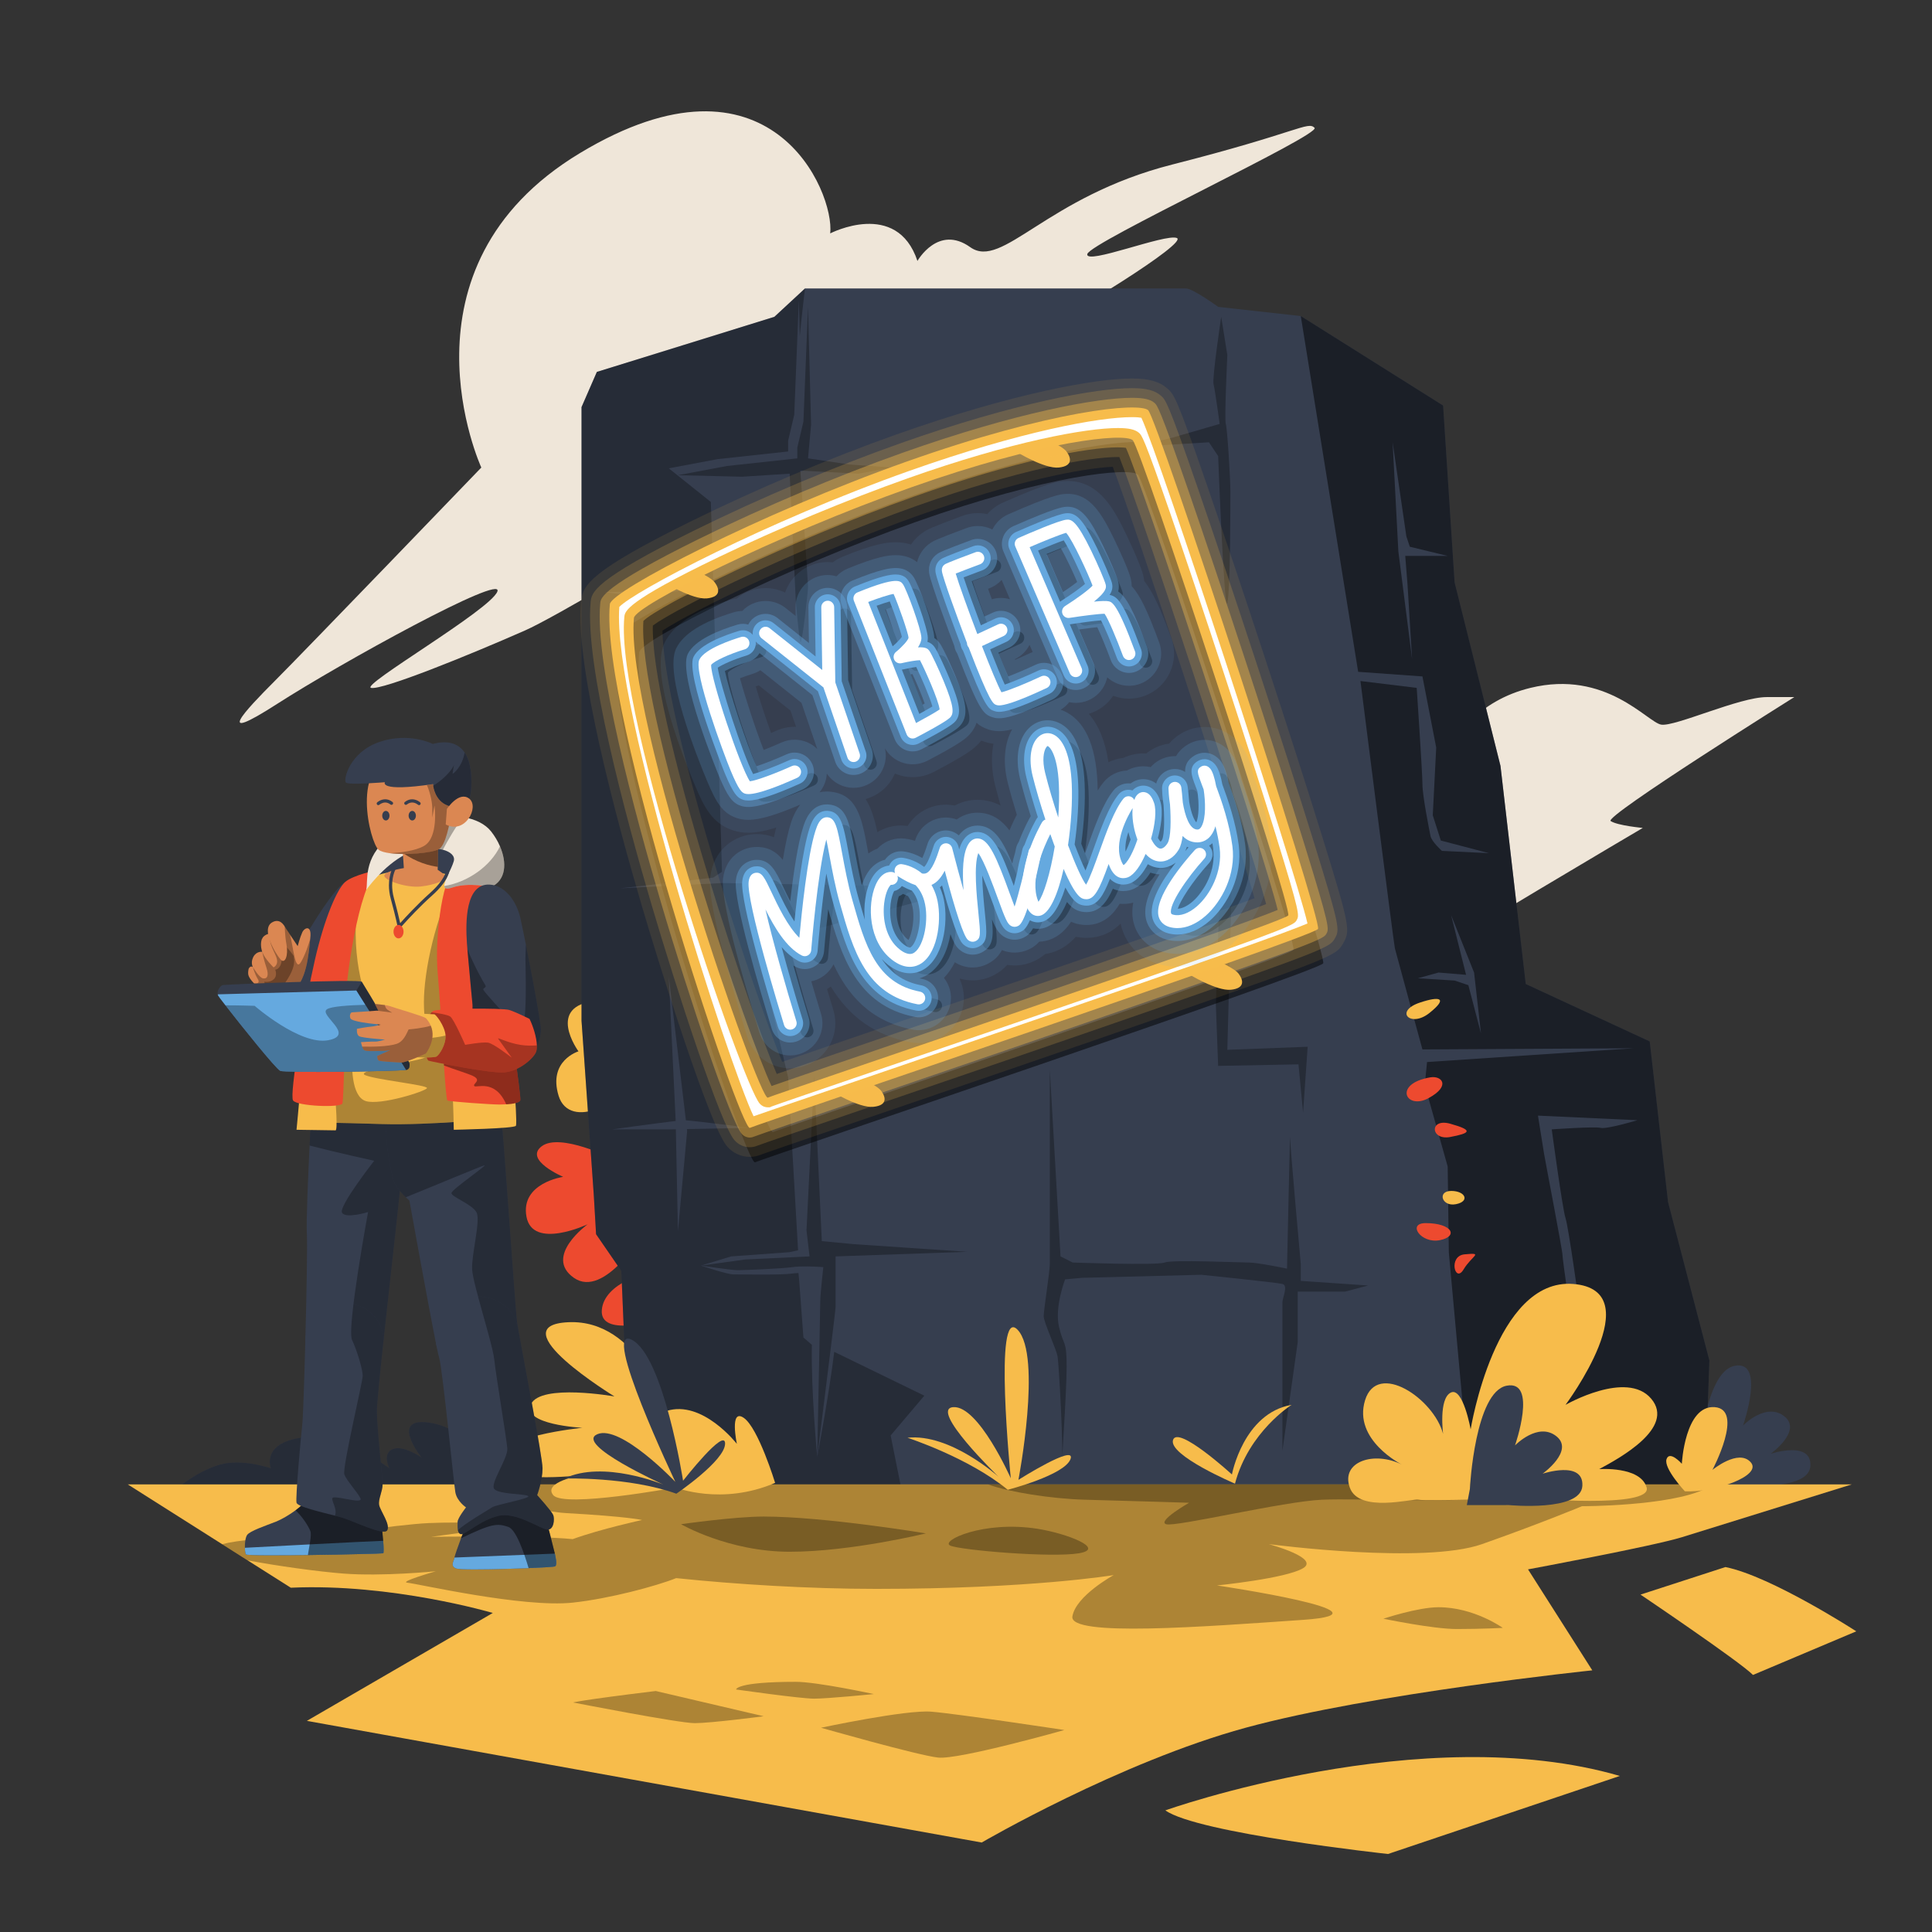 <?xml version="1.0" encoding="iso-8859-1"?>
<!-- Generator: Adobe Illustrator 26.0.1, SVG Export Plug-In . SVG Version: 6.00 Build 0)  -->
<svg version="1.1" xmlns="http://www.w3.org/2000/svg" xmlns:xlink="http://www.w3.org/1999/xlink" x="0px" y="0px"
	 viewBox="0 0 600 600" enable-background="new 0 0 600 600" xml:space="preserve">
<rect x="0" y="0" width="600" height="600" fill="#333333" stroke="none"/>
<g id="Background_x5F_Simple">
	<g>
		<path fill="#EFE6D9" d="M149.475,145.198c0,0-28.515-62.02,30.653-97.663
			s79.129,12.119,77.703,24.95c0,0,20.673-10.693,27.089,8.554
			c0,0,6.416-11.406,16.396-4.277c9.98,7.129,23.525-15.683,62.733-25.663
			s42.059-13.545,44.198-11.406s-69.861,35.644-70.574,39.208
			c-0.713,3.564,24.238-6.416,27.802-4.99s-32.079,23.525-51.327,33.505
			c-19.248,9.98-133.307,80.554-151.129,88.396
			c-17.822,7.842-44.198,18.535-47.762,17.822
			c-3.564-0.713,37.069-24.238,39.208-29.941s-48.475,22.099-68.436,34.931
			s-9.98,2.139-0.713-7.129C94.584,202.228,149.475,145.198,149.475,145.198z"/>
		<path fill="#EFE6D9" d="M475.257,213.634c23.514-5.748,36.356,10.693,40.634,11.406
			c4.277,0.713,24.238-8.554,32.792-8.554s8.554,0,8.554,0
			s-59.168,37.069-57.03,38.495c2.139,1.426,9.98,2.139,9.98,2.139
			s-64.158,37.782-67.01,40.634c-2.852,2.852,4.99-12.119,0-12.832
			c-4.99-0.713-54.178,27.802-59.168,27.802c-4.99,0,41.347-32.079,41.347-32.079
			s-2.139-17.822,15.683-21.386C441.04,259.257,443.178,221.475,475.257,213.634z"/>
	</g>
</g>
<g id="Layer_x5F_Plants_2">
	<g>
		<path fill="#F7BC4B" d="M185.356,310.822c-16.158,1.426-5.703,15.683-5.703,15.683
			s-9.505,2.852-6.178,13.782s21.386,2.851,23.762-9.98
			C199.614,317.475,185.356,310.822,185.356,310.822z"/>
		<path fill="#ED4A2F" d="M190.109,359.772c0,0-16.158-8.079-21.861-3.802
			c-5.703,4.277,6.653,9.505,6.653,9.505s-13.307,1.901-11.406,12.356
			c1.901,10.455,19.01,2.376,19.01,2.376s-13.782,9.98-4.277,16.634
			s21.861-14.257,21.861-14.257L190.109,359.772z"/>
		<path fill="#ED4A2F" d="M201.515,395.059c0,0-13.901,3.208-14.614,11.762
			c-0.713,8.554,16.752,3.208,16.752,3.208L201.515,395.059z"/>
	</g>
	<g id="Plants_3">
		<g>
			<g>
				<path fill="#363E4F" d="M158.743,463.139c-0.98,0-10.455-18.535-24.475-21.148
					c-14.02-2.614-3.327,10.693-3.327,10.693s-5.703-4.04-9.03-2.614
					c-3.327,1.426-0.95,5.941-0.95,5.941s-15.208-11.406-27.564-9.505
					c-12.356,1.901-9.267,9.505-9.267,9.505s-8.792-3.089-15.683-1.188
					c-6.891,1.901-13.069,7.129-13.069,7.129S159.455,463.139,158.743,463.139z"/>
				<path opacity="0.3" d="M158.743,463.139c-0.98,0-10.455-18.535-24.475-21.148
					c-14.02-2.614-3.327,10.693-3.327,10.693s-5.703-4.04-9.03-2.614
					c-3.327,1.426-0.95,5.941-0.95,5.941s-15.208-11.406-27.564-9.505
					c-12.356,1.901-9.267,9.505-9.267,9.505s-8.792-3.089-15.683-1.188
					c-6.891,1.901-13.069,7.129-13.069,7.129S159.455,463.139,158.743,463.139z"/>
			</g>
			<path fill="#363E4F" d="M527.297,456.248c0-0.713,1.663-30.178,11.406-32.079
				c9.743-1.901,2.614,18.535,2.614,18.535s7.129-7.366,12.832-2.852
				c5.703,4.515-4.277,11.644-4.277,11.644s12.832-4.277,12.356,3.802
				c-0.475,8.079-22.812,5.941-22.812,5.941h-13.069L527.297,456.248z"/>
		</g>
	</g>
</g>
<g id="Layer_x5F_Rock">
	<g>
		<g>
			<path fill="#363E4F" d="M530.86,422.5l-1.42,39.93H195.81l-2.85-67.73l-7.84-11.4
				l-0.71-12.12L180.6,317V126.43L185.36,115.5c0,0,53.7-16.64,55.13-17.11
				l9.5-8.8c0,0,116.2,0,118.34,0c2.14,0,9.98,5.71,9.98,5.71l25.66,2.85
				l44.2,27.8l3.56,54.89l14.26,57.03l7.84,67.72l38.5,17.83l5.7,49.9
				L530.86,422.5z"/>
			<g opacity="0.5">
				<g>
					<path d="M251.187,240.27c-4.967,2.242-11.081,4.541-13.074,4.74
						c-2.995-4.357-12.275-32.113-12.029-36.137
						c0.845-1.173,5.592-3.384,10.461-4.849c1.058-0.318,1.657-1.434,1.339-2.491
						c-0.318-1.057-1.434-1.658-2.491-1.34
						c-2.621,0.788-11.303,3.624-12.983,7.053
						c-1.862,3.803,7.602,29.347,9.771,34.536c2.521,6.03,3.414,6.73,4.4,7.061
						c0.293,0.098,0.655,0.144,1.077,0.144c3.215-0,9.854-2.669,15.174-5.07
						c1.007-0.455,1.455-1.639,1-2.646
						C253.379,240.264,252.195,239.819,251.187,240.27z"/>
					<path d="M264.639,214.297l-0.352-23.387c-0.017-1.104-0.954-2.001-2.03-1.97
						c-1.104,0.017-1.986,0.926-1.97,2.03l0.293,19.479l-16.355-12.996
						c-0.865-0.687-2.123-0.543-2.81,0.322c-0.687,0.865-0.543,2.123,0.322,2.81
						l19.205,15.259l7.474,21.842c0.284,0.831,1.061,1.353,1.892,1.353
						c0.214,0,0.433-0.035,0.647-0.108c1.045-0.357,1.603-1.495,1.245-2.54
						L264.639,214.297z"/>
					<path d="M293.789,204.424c-0.392-0.489-0.92-1.143-3.47-1.005
						c0.629-0.967,1.057-1.971,1.057-2.913c0-2.626-4.599-15.099-5.719-16.668
						c-0.765-1.071-1.811-2.535-14.148,2.52c-1.013,0.415-1.504,1.567-1.102,2.585
						l16.396,41.525c0.208,0.527,0.63,0.941,1.161,1.139
						c0.226,0.084,0.463,0.126,0.699,0.126c0.318,0,0.635-0.076,0.924-0.226
						c1.465-0.763,8.86-4.647,10.563-6.161c1.391-1.236,1.478-3.362-1.909-11.549
						C296.764,210.226,294.45,205.248,293.789,204.424z M289.703,226.921l-14.843-37.59
						c3.105-1.194,6.382-2.271,7.875-2.506c1.322,2.881,4.587,12.147,4.644,13.634
						c-0.124,0.738-1.979,2.823-3.894,4.373c-0.726,0.587-0.949,1.599-0.538,2.437
						c0.412,0.838,1.346,1.28,2.256,1.065c2.213-0.524,4.625-0.91,5.725-0.933
						c1.467,2.732,5.816,12.492,6.107,15.305
						C295.718,223.618,292.514,225.415,289.703,226.921z"/>
					<path d="M328.606,212.415c-4.626,2.164-10.248,4.48-12.368,4.953
						c-1.108-1.979-3.513-7.808-6.054-14.344l6.751-3.14
						c1.001-0.466,1.436-1.655,0.97-2.657c-0.466-1.002-1.653-1.436-2.657-0.97
						l-6.504,3.025c-2.932-7.69-5.756-15.537-6.711-18.779
						c1.711-0.686,4.771-1.852,7.576-2.896c1.035-0.385,1.562-1.537,1.177-2.572
						c-0.385-1.037-1.541-1.562-2.571-1.177c-8.795,3.272-9.37,3.656-9.586,3.8
						c-0.322,0.214-1.051,0.848-0.883,2.104
						c0.272,2.032,4.677,14.119,7.39,21.26c0.133,0.349,0.259,0.679,0.387,1.016
						c-0.003,0.29,0.05,0.584,0.18,0.864c0.09,0.193,0.209,0.361,0.346,0.51
						c6.612,17.218,7.588,17.554,8.613,17.897
						c0.17,0.056,0.407,0.136,0.857,0.136c1.403-0,4.873-0.771,14.784-5.407
						c1-0.468,1.432-1.658,0.964-2.659
						C330.798,212.378,329.607,211.948,328.606,212.415z"/>
					<path d="M357.715,204.665c-5.469-14.875-7.134-15.291-8.128-15.54
						c-0.769-0.191-2.532-0.111-4.617,0.093c4.135-3.323,3.828-4.549,3.622-5.373
						c-0.277-1.11-2.387-6.111-4.453-10.366c-4.49-9.244-6.089-9.861-7.67-9.717
						c-2.386,0.217-12.019,4.397-14.914,5.673
						c-1.004,0.442-1.464,1.612-1.03,2.62l16.942,39.396
						c0.325,0.757,1.062,1.21,1.838,1.21c0.264,0,0.531-0.052,0.789-0.163
						c1.015-0.437,1.483-1.613,1.047-2.627l-16.156-37.568
						c4.622-1.994,9.552-3.968,11.341-4.451
						c2.054,2.209,7.08,13.302,8.199,16.395
						c-1.117,1.283-5.098,4.177-8.536,6.353c-0.801,0.507-1.137,1.507-0.803,2.394
						c0.334,0.888,1.249,1.421,2.182,1.272c4.192-0.658,9.215-1.281,10.854-1.281
						c0.015,0,0.028,0,0.042,0c1.139,1.585,3.757,7.784,5.697,13.06
						c0.381,1.037,1.533,1.569,2.567,1.187
						C357.564,206.851,358.097,205.701,357.715,204.665z"/>
				</g>
				<g>
					<g>
						<path d="M287.795,302.641c-1.529,0-3.391-0.538-5.52-2.175
							c-7.388-5.683-7.729-17.125-5.135-23.2c1.761-4.122,4.249-4.215,5.23-4.066
							c0.308,0.047,0.588,0.162,0.829,0.327c-0.188-0.441-0.217-0.947-0.055-1.427
							c0.298-0.879,1.164-1.444,2.085-1.349c0.208,0.02,3.348,0.361,6.329,2.889
							c0.507,0.084,0.923,0.058,1.269-0.07c1.81-0.67,3.3-4.831,4.264-7.901
							c0.268-0.853,1.055-1.41,1.962-1.401c0.894,0.024,1.663,0.639,1.884,1.505
							c1.123,4.398,2.359,8.994,3.517,13.066
							c-0.386-6.065-0.235-11.257,1.423-14.158c1.032-1.806,2.432-1.97,3.165-1.906
							c3.29,0.279,5.614,5.692,9.781,17.117c0.479,1.313,1.015,2.78,1.495,4.027
							c1.269-3.876,3.026-10.967,4.348-17.232
							c0.228-1.081,1.29-1.772,2.369-1.544c1.081,0.228,1.772,1.289,1.545,2.37
							c-4.451,21.115-6.421,22.065-7.262,22.471
							c-0.644,0.311-1.376,0.31-2.006-0.005c-1.201-0.601-1.787-1.974-4.246-8.715
							c-1.428-3.912-4.225-11.58-6.019-13.95
							c-1.461,3.813-0.525,13.083,0.046,18.756
							c0.646,6.396,0.779,7.726-0.841,8.547c-0.806,0.409-1.748,0.269-2.453-0.367
							c-1.295-1.166-3.705-8.382-7.176-21.475
							c-1.103,2.148-2.401,3.685-4.113,4.428c0.631,1.09,1.181,2.362,1.601,3.848
							c1.672,5.917,0.676,16.832-4.691,20.466
							C290.632,302.052,289.396,302.641,287.795,302.641z M281.9,277.171
							c-0.445,0.294-1.645,2.048-2.083,5.689
							c-0.568,4.721,0.42,10.992,4.897,14.436
							c2.718,2.09,4.033,1.201,4.465,0.908c3.05-2.065,4.665-10.474,3.084-16.066
							c-0.628-2.225-1.634-3.786-2.705-4.879c-1.676-0.533-3.503-1.525-5.578-2.819
							c-0.025-0.016-0.049-0.031-0.073-0.047c0.142,0.331,0.196,0.705,0.138,1.087
							C283.886,276.527,282.946,277.262,281.9,277.171z M321.571,286.759
							L321.571,286.759L321.571,286.759z"/>
					</g>
					<g>
						<path d="M250.643,322.15c-0.855,0-1.646-0.553-1.911-1.412
							c-1.205-3.908-11.748-38.366-11.005-44.55
							c0.243-2.025,1.263-2.607,2.076-2.74c2.02-0.331,2.826,1.384,4.986,5.956
							c1.968,4.167,5.016,10.622,8.684,14.209
							c0.701-7.69,2.536-25.634,5.011-33.25
							c0.525-1.616,1.415-4.304,3.679-4.172c2.555,0.167,3.112,3.175,4.601,11.211
							c0.786,4.245,1.764,9.527,3.15,14.42l0.06,0.213
							c3.907,13.792,7.282,25.702,20.964,28.308
							c1.085,0.207,1.797,1.254,1.591,2.339c-0.207,1.086-1.255,1.793-2.339,1.591
							c-16.109-3.068-19.973-16.708-24.064-31.147l-0.061-0.212
							c-1.437-5.072-2.434-10.456-3.235-14.782
							c-0.317-1.711-0.654-3.53-0.978-5.052
							c-2.751,10.241-4.681,34.165-4.701,34.417
							c-0.053,0.667-0.436,1.262-1.02,1.588c-0.584,0.327-1.292,0.338-1.887,0.033
							c-4.871-2.498-8.571-8.829-11.292-14.301
							c2.127,9.461,6.466,24.572,9.601,34.744c0.326,1.056-0.267,2.175-1.322,2.5
							C251.036,322.12,250.838,322.15,250.643,322.15z"/>
					</g>
					<g>
						<path d="M370.882,290.605c-0.801,0-1.589-0.102-2.357-0.306
							c-1.752-0.467-2.974-1.595-3.441-3.176
							c-1.731-5.854,8.139-17.378,11.206-20.771
							c0.74-0.82,2.006-0.882,2.824-0.143c0.819,0.741,0.884,2.005,0.144,2.825
							c-5.563,6.158-11.098,14.391-10.339,16.954
							c0.036,0.119,0.089,0.3,0.638,0.446c2.155,0.576,4.869-0.382,7.433-2.63
							c4.049-3.551,7.967-10.751,6.999-18.168
							c-0.291-2.233-0.753-4.486-1.301-6.664
							c-0.155,0.52-0.338,1.008-0.548,1.457
							c-1.451,3.099-3.805,3.562-5.079,3.562c-1.889,0-3.38-0.778-4.556-1.999
							c-0.224,1.71-0.604,3.201-1.208,4.225
							c-1.501,2.539-3.791,3.908-6.132,3.684
							c-1.215-0.121-2.717-0.682-4.158-2.323
							c-1.517,3.516-3.449,6.39-5.417,7.216
							c-0.8,0.336-3.557,1.139-5.447-2.64
							c-0.24-0.48-0.445-0.968-0.618-1.462
							c-2.899,7.99-4.44,11.249-7.259,10.931
							c-1.096-0.122-2.819-0.313-6.721-9.386
							c-1.759,7.791-4.312,13.877-7.335,14.524
							c-1.062,0.227-3.03,0.112-4.336-3.182
							c-4.055-10.234,4.576-25.176,4.946-25.807
							c0.248-0.425,0.63-0.724,1.061-0.875
							c-1.556-4.759-2.96-9.532-3.949-13.491
							c-1.34-5.361-0.592-10.189,1.906-12.3c1.293-1.093,2.904-1.339,4.423-0.675
							c3.37,1.475,5.433,6.955,5.808,15.432
							c0.245,5.526-0.192,12.43-1.161,18.985c2.193,5.816,4.283,10.5,5.602,12.276
							c1.121-1.828,2.798-6.508,4.073-10.068
							c2.323-6.485,4.726-13.191,7.539-16.661c0.677-0.834,1.891-0.985,2.751-0.342
							c0.271,0.203,0.477,0.461,0.611,0.748c0.212-0.598,0.48-1.099,0.809-1.478
							c0.658-0.761,1.562-1.097,2.486-0.917c1.64,0.317,2.41,2.042,2.847,3.312
							c0.814,2.369,0.317,6.766-0.93,11.108c1.013,2.142,2.099,3.018,2.865,3.094
							c0.729,0.062,1.616-0.592,2.293-1.738c1.011-1.711,1.059-7.066,0.726-11.986
							c-0.382-2.411-0.455-4.389-0.468-4.948
							c-0.026-1.065,0.787-1.963,1.85-2.042c1.074-0.085,2,0.687,2.134,1.743
							c0.097,0.768,0.303,2.509,0.463,4.674c0.655,3.993,2.064,8.369,4.503,8.369
							c0.276,0,0.792,0,1.345-1.034c1.373-2.568,1.189-7.731,0.623-11.394
							c-0.228-0.606-0.439-1.167-0.633-1.675c-1.286-3.388-1.719-4.53-0.129-5.459
							c0.254-0.148,1.583-0.814,2.825,0.678c0.698,0.837,1.366,2.878,1.812,5.404
							c1.719,4.617,4.141,11.636,5.051,18.607c1.163,8.92-3.345,17.323-8.329,21.693
							C376.782,289.304,373.752,290.605,370.882,290.605z M328.066,282.989h0.01H328.066z
							 M331.404,261.415c-1.981,3.904-6.468,13.987-3.812,20.69
							c0.048,0.12,0.093,0.225,0.135,0.316c1.559-1.972,3.691-8.761,5.062-17.146
							C332.325,264.022,331.862,262.73,331.404,261.415z M356.973,253.329
							c-1.39,2.24-6.31,10.922-3.254,17.034
							c0.185,0.369,0.336,0.573,0.432,0.68c0.308-0.191,1.125-0.864,2.271-3.038
							c0.796-1.51,1.483-3.213,2.039-4.926c-0.075-0.197-0.148-0.4-0.222-0.608
							C357.157,259.365,356.736,255.985,356.973,253.329z M330.567,234.067
							c-0.001,0-0.001,0-0.002,0c-0.036,0.006-0.225,0.104-0.463,0.468
							c-0.757,1.155-1.287,3.918-0.291,7.9
							c1.082,4.327,2.519,9.151,4.061,13.814c0.259-3.39,0.348-6.85,0.199-10.211
							C333.639,236.279,330.962,234.067,330.567,234.067z"/>
					</g>
				</g>
			</g>
			<path opacity="0.5" d="M358.164,138.073c-2.85-2.5-29.94,0-75.2,16.04
				c-45.27,16.04-91.56,40.06-91.96,44.19
				c-3.21,33.15,40.63,163.96,43.48,162.66
				c2.85-1.3,175.01-59.29,176.44-61.78
				C412.344,296.683,361.024,140.563,358.164,138.073z M401.684,294.973
				c-1.3,2.29-159.02,55.41-161.63,56.6
				c-2.61,1.2-44.51-118.62-41.57-148.99c0.37-3.79,44.51-25.81,85.98-40.5
				c41.47-14.7,66.29-16.98,68.9-14.7
				C355.974,149.673,402.994,292.693,401.684,294.973z"/>
			<path opacity="0.3" d="M259.08,419.83c-1.68,13.76-5.29,32.62-5.29,32.62
				s-1.95-20.48-1.66-34.82l-2.62-2.25l-1.3-17.47l-0.24-2.56
				c-0.77,0.03-1.5,0.09-2.13,0.18c-3.33,0.48-16.23,0.24-18.13,0.24
				c-1.9,0-10.04-2.73-10.04-2.73l9.39-2.85l18.06-1.31l2.73-0.59
				l-3.09-53.71l-9.74-41.1l66.3-17.83l-76.99-1.42l-31.84,1.66
				l28.99-3.33L224.22,270.75l-3.46-114.86l-13.07-10.45l15.21-2.86
				l21.86-2.37v-3.33l1.9-8.08l1.43-35.64l0.29,11.31
				c0.44-5.06,1.61-14.88,1.61-14.88l-9.5,8.8
				C239.06,98.86,185.36,115.5,185.36,115.5l-4.76,10.93V317l3.81,54.18
				l0.71,12.12l7.84,11.4l2.85,67.73h84.12l-3.33-16.64l10.46-12.35
				L259.08,419.83z M214.17,182.98l-14.44,2.34l-11.94-1.39L214.17,182.98z
				 M210.54,382.35l-0.65-31.64l-1.72,0.03h-18.06
				c0,0,13.72-1.91,19.72-2.61v-0.24l-2.14-44.67l5.32,44.7
				c3.64,0.27,19.87,2.35,19.87,2.35l-19.55,0.37l0.07,0.58
				L210.54,382.35z"/>
			<path opacity="0.5" d="M518.03,373.32l-5.7-49.9l-38.5-17.83l-7.84-67.72
				l-14.26-57.03l-3.56-54.89l-44.2-27.8l17.82,110.49L441.75,210.07
				l4.28,22.1l-1.07,21.03l2.5,7.84l14.97,3.92L447.81,264.25
				c0,0-3.21-2.85-3.56-4.64c-0.36-1.78-2.5-12.47-2.5-16.04
				c0-3.56-1.78-29.94-1.78-29.94L422.5,211.5c0,0,10.34,81.62,10.7,83.04
				c0.35,1.43,8.55,31.37,8.55,31.37l65.59-0.36l-64.16,4.28
				l-0.71,7.13l7.12,25.31L449.95,389l6.71,73.43h72.78L530.86,422.5
				L518.03,373.32z M436.41,172.64l0.71,8.91l1.42,23.17l-4.27-33.5
				l-1.78-33.86l4.27,29.22l1.07,3.21l11.76,2.85H436.41z M456.01,305.95
				l-4.28-1.43l-11.4-0.71l6.41-1.78l8.56,0.71l-4.64-18.53
				l7.13,17.82l2.14,18.89L456.01,305.95z M497.12,350.27
				c-1.9-0.48-15.21,0.47-15.21,0.47s3.33,24.72,4.28,27.57
				c0.95,2.85,4.28,27.09,4.28,27.09l-1.91,8.55
				c0,0-3.32-22.81-3.32-24.24c0-1.42-5.23-28.51-5.71-31.36
				c-0.47-2.85-1.9-11.88-1.9-11.88l30.89,1.42
				C508.52,347.89,499.02,350.74,497.12,350.27z"/>
			<g>
				<path fill="#ED4A2F" d="M444.221,334.577c-11.687,1.951-7.641,10.29-0.586,6.468
					S447.747,333.988,444.221,334.577z"/>
				<path fill="#F7BC4B" d="M440.989,311.353c-8.131,2.71-2.94,7.938,2.94,3.234
					C449.809,309.883,447.163,309.295,440.989,311.353z"/>
				<path fill="#ED4A2F" d="M450.397,348.983c-6.609-1.85-6.174,5.292,0,4.116
					C456.57,351.923,457.746,351.041,450.397,348.983z"/>
				<path fill="#F7BC4B" d="M450.691,369.855c-4.419,0-2.94,4.998,1.47,4.116
					C456.57,373.089,455.1,369.855,450.691,369.855z"/>
				<path fill="#ED4A2F" d="M442.753,379.851c-5.887,0-1.47,6.468,4.41,5.292
					C453.043,383.967,450.985,379.851,442.753,379.851z"/>
				<path fill="#ED4A2F" d="M454.806,389.552c-5.111,0.487-2.94,9.113-0.294,4.704
					C457.158,389.846,460.98,388.964,454.806,389.552z"/>
			</g>
		</g>
		<path opacity="0.3" d="M398.267,450.545c0,0,0-44.673,0-46.099c0-1.426,1.901-5.228,0-5.703
			c-1.901-0.475-25.188-2.852-25.188-2.852l-37.069,0.951l-5.228,0.475
			c0,0-3.327,8.554-1.901,14.733s2.376,3.802,2.376,12.356
			c0,8.554-1.901,34.693-1.426,30.416s-0.951-31.366-1.426-33.743
			c-0.475-2.376-4.277-10.455-4.277-12.356c0-1.901,1.901-13.782,1.901-16.158
			c0-2.376,0-60.356,0-60.356l3.327,57.98l3.802,1.901c0,0,26.139,0.951,28.515,0
			c2.376-0.951,23.287,0,26.139,0c2.851,0,11.881,1.901,11.881,1.901
			s0.951-43.723,0.951-40.871c0,2.852,3.327,39.446,3.327,39.446v5.228
			l20.911,1.426l-7.129,1.901h-14.733v15.683L398.267,450.545z"/>
		<polygon opacity="0.3" points="316.287,269.951 379.02,269.951 377.594,312.01 
			378.307,331.02 403.257,330.545 404.683,345.515 406.109,325.079 381.158,326.03 
			382.584,272.802 381.871,263.535 		"/>
		<path opacity="0.3" d="M266.621,147.099l-18.06-0.95c0,0,2.38,34.69,2.38,36.12
			c0,1.42-1.9,18.53-2.38,17.11c-0.47-1.43-1.42-12.83-1.42-12.83
			l-1.9-39.45l-14.74,0.95l-19.96-0.47l15.21-2.86l21.86-2.37v-3.33
			l1.9-8.08l1.43-35.64l0.29,11.31v0.05l0.66,25.23l-0.95,10.46
			l12.83,1.9l13.31,0.95L266.621,147.099z"/>
		<path opacity="0.3" d="M379.257,98.386c0,0-2.851,19.01-2.376,20.911
			c0.475,1.901,1.901,12.356,1.901,12.356l-14.733,4.277l-11.881,2.851
			l23.287-1.426l2.852,4.277c0,0,1.901,49.426,2.851,45.624
			c0.951-3.802,0.951-30.891,0.951-34.693c0-3.802-0.951-19.485-1.426-20.911
			c-0.475-1.426,0.475-21.386,0.475-21.386L379.257,98.386z"/>
		<path opacity="0.3" d="M300.37,388.76L259.5,390.19c0,0,0,14.26,0,15.68
			c0,0.49-0.69,6.25-1.59,13.55c-1.68,13.76-4.12,33.03-4.12,33.03
			s0.41-20.34,0.7-34.68c0.14-7.37,0.25-13.16,0.25-13.8
			c0-1.9,0.95-10.46,0.95-10.46s-4.07-0.31-7.37-0.18
			c-0.77,0.03-1.5,0.09-2.13,0.18c-3.33,0.48-15.21,0.96-17.11,0.96
			c-1.9,0-11.41-1.43-11.41-1.43l13.79-1.9l16.58-0.79l3.38-0.16
			l-0.95-8.08l2.37-48l2.38,51.33l9.98,0.95L300.37,388.76z"/>
	</g>
</g>
<g id="Layer_x5F_Ground">
	<g>
		<path fill="#F7BC4B" d="M522.31,477.4c-9.27,2.85-47.77,9.98-47.77,9.98
			L494.5,518.74c0,0-68.43,7.13-107.64,17.82
			c-39.21,10.7-81.98,35.65-81.98,35.65L95.3,534.43l57.74-33.51
			c0,0-31.37-9.27-62.73-7.84l-13.43-8.51l-7.88-5L39.69,461h535.37
			C575.06,461,531.57,474.54,522.31,477.4z"/>
		<path fill="#F7BC4B" d="M361.911,562.228c0,0,79.842-28.515,141.149-10.693l-72,24.238
			C431.059,575.772,371.891,569.356,361.911,562.228z"/>
		<path fill="#F7BC4B" d="M535.852,486.663l-26.376,8.554c0,0,30.653,20.673,34.931,24.951
			l32.079-13.545C576.485,506.624,550.109,489.515,535.852,486.663z"/>
		<path opacity="0.3" d="M531.48,461c-0.59,0.57-1.26,1.05-2.04,1.43
			c-11.01,5.33-37.94,5.34-38.14,5.34c0,0-12.83,5.35-31.01,11.76
			c-17.9,6.32-64.84,0.19-66.27,0.01
			c0.81,0.22,15.87,4.36,10.66,7.48c-5.34,3.21-26.73,5.35-26.73,5.35
			s57.74,8.55,26.73,10.69s-72.71,5.35-71.64-1.07
			s12.83-12.83,12.83-12.83s-25.66,4.28-73.78,4.28
			c-20.83,0-43.47-1.4-62.1-3.34c-6.14,2.46-20.74,6.39-32.12,7.61
			c-15.44,1.67-48.47-5.94-51.33-6.18c-2.85-0.23,8.8-3.56,8.8-3.56
			s-16.64,1.66-28.76,0.71c-7.7-0.6-20.6-2.36-29.7-4.11l-7.88-5
			c4.55-1.26,14.52-2.21,28.08-2.06c0,0,25.66-4.03,36.12-4.51
			c10.45-0.48,30.18,0.24,30.18,0.24l-29.47,4.04
			c0,0,32.28-0.48,43.94,0.71c8.74-3.16,21.53-5.94,21.53-5.94
			s-4.28-1.07-23.53-2.14c-8.03-0.44-21.07-4.42-33.55-8.91H531.48z"/>
		<path opacity="0.3" d="M446.743,499.139c-6.416,0-17.109,3.564-17.109,3.564
			s15.327,3.208,22.812,3.208c7.485,0,14.257-0.356,14.257-0.356
			S457.792,499.139,446.743,499.139z"/>
		<path opacity="0.3" d="M289.198,531.574c-7.815-0.651-34.218,4.99-34.218,4.99
			s29.941,8.555,36.356,9.267c6.416,0.713,39.208-8.554,39.208-8.554
			S297.752,532.287,289.198,531.574z"/>
		<path opacity="0.3" d="M203.653,525.158c-23.525,2.852-25.663,3.564-25.663,3.564
			s32.792,6.416,37.782,6.416S237.158,533,237.158,533L203.653,525.158z"/>
		<path opacity="0.3" d="M247.139,522.307c-18.686,0-18.535,2.376-18.535,2.376
			s19.96,2.852,24.238,2.852s18.535-1.426,18.535-1.426
			S253.792,522.307,247.139,522.307z"/>
		<path opacity="0.3" d="M237.158,470.98c-9.08,0-25.663,2.376-25.663,2.376
			s14.733,8.554,33.743,8.554s42.297-5.703,42.297-5.703
			S256.168,470.98,237.158,470.98z"/>
		<path opacity="0.3" d="M322.228,474.782c-16.906-2.669-30.416,3.802-27.089,5.228
			c3.327,1.426,31.366,3.802,39.921,2.376
			C343.614,480.96,331.257,476.208,322.228,474.782z"/>
		<path opacity="0.3" d="M481.74,461c-4.74,1.7-11.33,3.57-18.84,4.28
			c-15.21,1.42-40.4,0-52.28,0.47c-11.88,0.48-45.62,8.56-48.47,7.61
			c-2.85-0.95,7.13-6.66,7.13-6.66S355.02,466.23,336.96,465.75
			c-10.38-0.27-23.89-2.42-30.08-4.75H481.74z"/>
	</g>
</g>
<g id="Layer_x5F_Plants_1">
	<g>
		<path fill="#F7BC4B" d="M496.644,456.248c0,0,12.832-0.951,14.733,5.703
			c1.901,6.653-36.594,3.327-36.594,3.327s-32.317,0.951-34.218,0.475
			c-1.901-0.475-18.535,4.277-21.386-3.802c-2.852-8.079,7.604-11.406,16.158-7.129
			c0,0-15.208-7.604-11.406-19.96s21.386-0.475,24.238,10.455
			c0,0-1.426-10.931,2.376-12.832c3.802-1.901,6.178,11.406,6.178,11.406
			s7.604-47.049,31.842-45.148c24.238,1.901-2.376,37.545-2.376,37.545
			s19.01-10.931,26.614-1.901C520.406,443.416,502.822,452.921,496.644,456.248z"/>
		<path fill="#363E4F" d="M456.485,462.426c0-0.713,1.663-30.178,11.406-32.079
			c9.743-1.901,2.614,18.535,2.614,18.535s7.129-7.366,12.832-2.852
			c5.703,4.515-4.277,11.644-4.277,11.644s12.832-4.277,12.356,3.802
			c-0.475,8.079-22.812,5.941-22.812,5.941H455.535L456.485,462.426z"/>
		<path fill="#F7BC4B" d="M523.257,463.139c0,0-6.654-7.129-5.703-9.98
			s4.753,1.426,4.753,1.426S523.257,436.287,532.525,437
			c9.267,0.713-0.713,19.485-0.713,19.485s8.079-6.653,11.881-2.376
			C547.495,458.386,532.049,463.614,523.257,463.139z"/>
		<path fill="#F7BC4B" d="M312.96,462.663c0,0,17.584-4.515,19.485-9.505
			c1.901-4.99-16.158,6.416-16.158,6.416S323.653,421.079,316.049,413
			c-7.604-8.079-2.139,46.099-2.139,46.099S303.931,436.525,296.089,437
			s14.02,21.624,14.02,21.624s-14.97-13.545-28.277-12.119
			C281.832,446.505,300.842,452.683,312.96,462.663z"/>
		<path fill="#F7BC4B" d="M383.535,460.762c0,0-20.673-8.792-19.248-13.545
			c1.426-4.753,18.297,10.693,18.297,10.693s3.564-19.01,18.535-21.624
			C401.119,436.287,387.812,444.604,383.535,460.762z"/>
		<path fill="#F7BC4B" d="M230.98,440.327c-4.515-3.089-2.139,8.079-2.139,8.079
			s-10.693-13.782-21.861-10.218c0,0-8.555-28.515-30.416-27.564
			c-21.861,0.951,14.257,23.05,14.257,23.05s-22.812-4.04-25.901,2.376
			s15.921,7.366,15.921,7.366s-26.852,2.614-26.614,10.218
			c0.238,7.604,26.139,4.515,26.139,4.515s-11.881,2.139-8.554,6.178
			s38.02-2.376,38.02-2.376s14.257,5.703,30.891-1.426
			C240.723,460.525,235.495,443.416,230.98,440.327z"/>
		<path fill="#363E4F" d="M210.041,463.882c0,0,15.034-10.176,15.142-15.515
			c0.108-5.339-13.051,11.486-13.051,11.486s-6.037-38.726-15.919-43.77
			c-9.882-5.044,13.521,44.123,13.521,44.123s-17.004-17.891-24.226-14.801
			c-7.223,3.09,20.487,15.634,20.487,15.634s-18.659-7.707-30.707-1.881
			C175.288,459.159,195.268,458.57,210.041,463.882z"/>
	</g>
</g>
<g id="Layer_x5F_Character_1">
	<g id="right_upper_arm">
		<path fill="#363E4F" d="M107.238,273.871c-5.762,3.683-18.356,27.446-18.356,27.446
			s-8.792,12.832-0.713,17.347c8.079,4.515,14.733-1.426,18.772-10.218
			c4.04-8.792,12.832-29.228,11.881-31.366
			C117.871,274.941,107.238,273.871,107.238,273.871z"/>
	</g>
	<g id="right_hand">
		<g>
			<g>
				<path fill="#DB8752" d="M96.37,291.22c-0.02,0.14-0.03,0.29-0.04,0.44
					c-0.47,4.27-0.98,13.58-6.14,16.79c-1.53,0.95-3.21,1.08-4.84,0.74
					c-1.66-0.35-3.28-1.2-4.63-2.2c-0.73-0.53-1.38-1.11-1.92-1.68
					c-0.94-0.98-1.55-1.93-1.68-2.57c-0.11-0.56-0.05-1.21,0.11-1.91
					c0.61-1.14,1.32-0.47,1.32-0.47s-0.76-1.22,0.01-2.94
					c0.04-0.08,0.08-0.16,0.12-0.25c0.97-1.85,2.75-1.58,2.75-1.58
					s-0.73-1.96-0.17-3.77c0.01-0.02,0.01-0.04,0.02-0.05
					c0.12-0.23,0.24-0.45,0.36-0.68c0.9-1.15,2.73-1.3,2.73-1.3
					s0.9-1.4,0.02-1.89c0.26-0.14,0.53-0.22,0.81-0.25L85.75,287.61
					l2.42-0.19l1.91,2.86l2.37,3.55c0,0,0.71-2.73,1.42-4.28
					C94.58,288.01,96.84,287.18,96.37,291.22z"/>
				<path opacity="0.3" d="M85.35,309.19c-1.66-0.35-3.28-1.2-4.63-2.2
					c-0.73-0.53-1.38-1.11-1.92-1.68c1.06,0.36,1.97-0.1,1.3-1.19
					c-1.04-1.71-1.5-3.54-1.55-3.76c0.21,0.29,1.933,3.336,3.202,3.496
					c1.34,0.18,1.764-1.027,1.004-3.297c-0.72-2.13-1.27-4.599-1.33-4.969
					c0.81,2.23,3.524,4.835,3.524,4.835s1.852-0.714,0.782-3.384
					c-1.07-2.67-2.603-4.512-1.573-8.152c0,0,7.11,7.37,7.06,8.15
					C91.17,297.82,92.87,300.83,85.35,309.19z"/>
				<path opacity="0.3" d="M96.33,291.66c-0.47,4.27-0.98,13.58-6.14,16.79
					c-3.08,1.91-6.79,0.52-9.47-1.46c0.18-0.04,0.34-0.09,0.5-0.16
					c1.54-0.66,0.83-1.95,0.83-1.95s1.72,0.37,2.97-0.77
					c1.25-1.15,0.45-2.97,0.45-2.97s1.63,0,1.99-2.75
					c0.35-2.75-2.38-8-2.71-10.12c0,0,0.41-0.35,1-0.66l2.42-0.19l1.91,2.86
					c1.07,4.12,1.55,11.59,3.38,8.51
					C94.77,296.59,95.76,293.46,96.33,291.66z"/>
			</g>
			<path fill="#DB8752" d="M84.485,286.465c-3.58,2.116,1.211,9.909,2.645,11.5
				c1.434,1.591,2.449-1.319,1.849-4.594c-0.6-3.274-0.433-5.307-0.602-5.642
				C88.208,287.395,86.916,285.029,84.485,286.465z"/>
		</g>
	</g>
	<g id="right_thigh">
		<g>
			<path fill="#363E4F" d="M127.38,343.73c0,0-3.21,25.31-3.57,29.59
				c-0.22,2.64-2.74,24.66-4.65,42.41c-1,4.64-3.65,7.64-6.87,9.19
				c-7.06,3.39-16.81-0.29-17.45-9.19c0.37-14.17,0.64-29.25,0.46-32.43
				c-0.24-4.07,0.4-18.16,0.85-27.54c0.22-4.59,0.39-8.05,0.39-8.64
				c0,0,0.54-18.36,16.58-17.64C129.16,330.19,127.38,343.73,127.38,343.73z"/>
			<path opacity="0.3" d="M127.38,343.73c0,0-3.21,25.31-3.57,29.59
				c-0.22,2.64-2.74,24.66-4.65,42.41c-1,4.64-3.65,7.64-6.87,9.19
				c-0.57-2.57-1.77-6.26-2.97-8.83c-1.67-3.57,4.99-39.68,4.99-39.68
				s-6.89,2.13-8.08,0.23c-1.19-1.9,9.98-16.15,9.98-16.15
				s-11.47-2.5-20.06-4.73c0.22-4.59,0.39-8.05,0.39-8.64
				c0,0,0.54-18.36,16.58-17.64C129.16,330.19,127.38,343.73,127.38,343.73z"/>
		</g>
	</g>
	<g id="right_calf">
		<g>
			<g>
				<path fill="#363E4F" d="M119,482.39c-0.28,0.09-12.21,0.39-23.38,0.54
					c-9.78,0.13-18.96,0.15-19.21-0.19c-0.22-0.28-0.34-1.1-0.36-2.06
					c-0.04-1.46,0.17-3.25,0.71-4c0.89-1.24,5.71-2.85,8.91-4.1
					c1.72-0.67,4.16-2.1,6.11-3.54c1.68-1.24,2.99-2.48,3.16-3.23
					l23.53,7.31c0,0,0.33,2.85,0.53,5.39C119.16,480.5,119.23,482.31,119,482.39
					z"/>
				<path fill="#65A9DF" d="M119,482.39c-0.53,0.17-42.06,1.07-42.59,0.35
					c-0.22-0.28-0.34-1.1-0.36-2.06C83.77,480.27,112,478.78,119,478.51
					C119.16,480.5,119.23,482.31,119,482.39z"/>
				<path opacity="0.5" d="M119,482.39c-0.28,0.09-12.21,0.39-23.38,0.54
					c0.4-2.76,1.27-6.25,0.75-7.49c-0.75-1.8-2.63-4.6-4.59-6.4
					c1.68-1.24,2.99-2.48,3.16-3.23l23.53,7.31
					c0,0,0.33,2.85,0.53,5.39C119.16,480.5,119.23,482.31,119,482.39z"/>
			</g>
			<g>
				<path fill="#363E4F" d="M120.25,475.26c-1.07,1.78-10.34-2.85-13.9-3.92
					c-0.61-0.18-1.42-0.4-2.35-0.64c-4.47-1.14-11.61-2.81-11.91-4
					c-0.36-1.42,1.31-20.2,1.78-24.23
					c0.23-1.92,0.64-13.96,0.97-26.74
					c0.96-8.48,8.48-12.04,14.92-10.67c4.66,0.98,8.76,4.53,9.4,10.67
					c-1.18,11.03-2.12,20.41-2.12,22.46c0,5.34,1.78,20.67,1.78,22.81
					s-1.42,4.63-1.07,6.42C118.11,469.2,121.32,473.48,120.25,475.26z"/>
				<path opacity="0.3" d="M120.25,475.26c-1.07,1.78-10.34-2.85-13.9-3.92
					c-0.61-0.18-1.42-0.4-2.35-0.64c1.04-2.31-1.88-5.49-0.39-5.66
					c2.14-0.24,9.27,2.14,8.32,0.24c-0.95-1.9-4.28-5.47-4.99-7.37
					c-0.71-1.9,5.7-28.75,5.7-30.65c0-1.9-1.66-7.61-3.32-11.17
					c-0.53-1.13-0.22-5.54,0.44-11.03c4.66,0.98,8.76,4.53,9.4,10.67
					c-1.18,11.03-2.12,20.41-2.12,22.46c0,5.34,1.78,20.67,1.78,22.81
					s-1.42,4.63-1.07,6.42C118.11,469.2,121.32,473.48,120.25,475.26z"/>
			</g>
		</g>
	</g>
	<g id="left_thigh">
		<g>
			<path fill="#363E4F" d="M160.87,412.45c0.1,5.96-2.92,10.54-6.96,12.94
				c-6.31,3.73-15.12,2.14-18.44-7.82
				c-2.43-12.02-8.33-44.73-8.33-44.73s-0.46-0.39-1.11-1.02
				c-1.03-1-2.53-2.6-3.41-4.21c-1.42-2.61-8.31-35.16,6.66-37.3
				c23.28-3.33,25.42,11.64,26.14,14.49
				c0.71,2.85,4.51,61.55,5.22,66.3
				C160.69,411.41,160.77,411.88,160.87,412.45z"/>
			<path opacity="0.3" d="M160.87,412.45c0.1,5.96-2.92,10.54-6.96,12.94
				c-0.19-1.32-0.33-2.39-0.4-3.12c-0.47-4.76-6.65-23.53-6.89-28.04
				c-0.23-4.52,2.62-14.97,1.43-17.59c-1.19-2.61-8.08-4.99-7.84-6.17
				c0.24-1.19,11.4-8.8,10.22-8.56c-0.91,0.18-16.43,6.71-24.4,9.91
				c-1.03-1-2.53-2.6-3.41-4.21c-1.42-2.61-8.31-35.16,6.66-37.3
				c23.28-3.33,25.42,11.64,26.14,14.49
				c0.71,2.85,4.51,61.55,5.22,66.3
				C160.69,411.41,160.77,411.88,160.87,412.45z"/>
		</g>
	</g>
	<g id="left_calf">
		<g>
			<g>
				<path fill="#363E4F" d="M172.41,486.43c-0.25,0.16-3.72,0.38-8.25,0.56
					c-8.6,0.37-21.01,0.62-22.41,0.15c-2.14-0.71-0.71-2.5-0.71-3.09
					c0-0.05,0.02-0.17,0.07-0.34c0.24-0.91,1.07-3.36,2.06-5.98
					c0.92-2.42,1.98-4.97,2.86-6.63c0,0,2.73-6.77,10.1-6.54
					c7.37,0.24,13.07,6.18,13.31,6.78c0.23,0.59,2.61,9.98,2.85,11.05
					c0.01,0.03,0.01,0.07,0.02,0.1
					C172.55,483.61,173.1,485.96,172.41,486.43z"/>
				<path fill="#65A9DF" d="M172.41,486.43c-0.72,0.47-28.52,1.42-30.66,0.71
					c-2.14-0.71-0.71-2.5-0.71-3.09c0-0.05,0.02-0.17,0.07-0.34
					c6.4-0.24,21.38-0.83,31.2-1.22
					C172.55,483.61,173.1,485.96,172.41,486.43z"/>
				<path opacity="0.5" d="M172.41,486.43c-0.25,0.16-3.72,0.38-8.25,0.56
					c-1.47-4.99-3.93-12-6.31-12.8c-3.45-1.15-5.09-1.09-14.68,3.54
					c0.92-2.42,1.98-4.97,2.86-6.63c0,0,2.73-6.77,10.1-6.54
					c7.37,0.24,13.07,6.18,13.31,6.78c0.23,0.59,2.61,9.98,2.85,11.05
					c0.01,0.03,0.01,0.07,0.02,0.1
					C172.55,483.61,173.1,485.96,172.41,486.43z"/>
			</g>
			<g>
				<path fill="#363E4F" d="M169.91,475.02c-2.14-0.24-9.5-5.47-14.97-4.28
					c-5.46,1.19-10.22,5.71-11.64,5.71c-0.65,0-0.96-0.54-1.1-1.25
					c-0.16-0.84-0.09-1.91-0.09-2.56c0-1.18,2.61-4.51,2.61-4.51
					s-2.85-1.9-3.32-4.75c-0.48-2.86-4.04-38.74-4.99-41.59
					c-0.15-0.45-0.49-1.97-0.94-4.22c-1.34-9.91,5.87-15,12.99-14.92
					c5.56,0.06,11.06,3.28,12.41,9.8
					c1.4,8.09,7.62,40.01,7.62,43.56c0,3.8-1.67,8.32-1.67,8.32
					s4.52,4.99,4.99,6.17C172.29,471.69,172.05,475.26,169.91,475.02z"/>
				<path opacity="0.3" d="M169.91,475.02c-2.14-0.24-9.5-5.47-14.97-4.28
					c-5.46,1.19-10.22,5.71-11.64,5.71c-0.65,0-0.96-0.54-1.1-1.25
					c2.4-2.23,9.4-6.27,10.6-7.07c1.43-0.95,12.6-2.85,11.17-3.57
					c-1.43-0.71-9.03-0.47-10.46-2.13c-1.42-1.67,4.28-9.51,4.04-12.6
					c-0.23-3.09-3.56-22.81-4.04-27.56
					c-0.31-3.14-3.11-12.4-5.05-19.62
					c5.56,0.06,11.06,3.28,12.41,9.8
					c1.4,8.09,7.62,40.01,7.62,43.56c0,3.8-1.67,8.32-1.67,8.32
					s4.52,4.99,4.99,6.17C172.29,471.69,172.05,475.26,169.91,475.02z"/>
			</g>
		</g>
	</g>
	<g id="body">
		<g>
			<g>
				<path fill="#F7BC4B" d="M157.55,347.18c0,0-24,2.37-38.97,1.9
					c-14.97-0.48-22.81-0.48-22.81-0.48s1.9-22.33,4.04-42.06
					c2.14-19.72,7.13-30.89,7.13-30.89s1.43-0.82,3.54-1.89
					c3.47-1.74,8.78-4.17,12.62-4.76c0,0,11.4-0.24,15.68,0.95
					c1.03,0.28,2.22,0.79,3.44,1.39c3.85,1.91,7.97,4.79,7.97,4.79
					s2.61,33.03,4.04,42.77C155.65,328.64,157.55,347.18,157.55,347.18z"/>
				<path opacity="0.3" d="M157.55,347.18c0,0-24,2.37-38.97,1.9
					c-14.97-0.48-22.81-0.48-22.81-0.48s1.9-22.33,4.04-42.06
					c2.14-19.72,7.13-30.89,7.13-30.89s1.43-0.82,3.54-1.89
					c0.46,2.87,0.57,6.1,0.26,9.5c-1.66,18.53,4.52,30.65,4.52,30.65
					s-5.23,8.32-5.71,12.59c-0.47,4.28-0.47,14.02,4.04,15.45
					c4.52,1.43,18.78-3.09,19.01-4.04c0.24-0.95-16.15-2.61-19.24-4.04
					c-3.09-1.42,14.73-4.04,18.06-5.23
					c3.32-1.18,0.23-7.6,0.23-17.34c0-9.59,3.45-26.52,10.57-39.96
					c3.85,1.91,7.97,4.79,7.97,4.79s2.61,33.03,4.04,42.77
					C155.65,328.64,157.55,347.18,157.55,347.18z"/>
			</g>
			<g>
				<path fill="#F7BC4B" d="M92.98,340.881c0,0.713-0.891,9.98-0.891,9.98
					s11.406,0.178,12.119,0.178c0.713,0,0-9.089,0-9.089L92.98,340.881z"/>
				<path fill="#ED4A2F" d="M117.158,270.188c-5.822,5.465-9.921,34.158-9.921,42.891
					c0,8.733-0.535,28.158-0.891,29.584s-14.079,0.891-15.327-0.891
					c-1.248-1.782,3.743-30.475,6.772-43.663
					c3.03-13.188,6.951-22.099,9.446-24.238S117.158,270.188,117.158,270.188z"/>
			</g>
			<g>
				<path fill="#F7BC4B" d="M140.567,340.881c0.199,0.713,0.354,9.98,0.354,9.98
					s18.961-0.356,19.306-1.248s-0.312-9.624-0.312-9.624L140.567,340.881z"/>
				<g>
					<path fill="#ED4A2F" d="M161.59,341.71c-0.26,0.78-2.31,1.12-4.37,1.25
						c-0.75,0.04-1.5,0.06-2.16,0.06c-2.5,0-15.39-0.89-16.1-1.25
						c-0.29-0.14-0.66-4.7-1.08-10.87
						c-0.15-2.28-0.31-4.77-0.47-7.34c-0.5-7.67-1.01-16.03-1.48-21.35
						c-1.07-11.94,1.9-32.52,5.88-31.72
						c6.24,1.24,10.34,5.88,10.87,6.95
						c0.39,0.77,0.68,8.1,1.49,15.13c0.31,2.67,0.69,5.29,1.19,7.5
						C157.14,308.09,161.95,340.64,161.59,341.71z"/>
					<path opacity="0.4" d="M161.59,341.71c-0.26,0.78-2.31,1.12-4.37,1.25
						c-3.55-8.06-9.37-4.95-9.93-5.69c-0.57-0.75,2.54-1.74-0.49-3.16
						c-1.51-0.71-5.39-1.87-8.92-3.21c-0.15-2.28-0.31-4.77-0.47-7.34
						c2.73-0.56,5.52-1.03,6.47-1.79c2.07-1.64,5.6-19.74,4.01-33.54
						c0,0,3.19,1.7,6.28,4.34c0.31,2.67,0.69,5.29,1.19,7.5
						C157.14,308.09,161.95,340.64,161.59,341.71z"/>
				</g>
			</g>
			<g>
				<path fill="#363E4F" d="M132.366,261.931c-15.683,2.851-17.198,9.401-17.554,10.292
					s6.386-2.748,15.891-1.916c9.505,0.832,14.02,2.97,14.02,2.97
					s1.663-7.723-3.208-9.98C136.644,261.04,132.366,261.931,132.366,261.931z"/>
				<path fill="#EFE6D9" d="M152.5,275.48c0,0-6.95-1.61-12.11,0.17
					c-1.72,0.6-2.36,0.3-2.4-0.5c-0.08-1.6,2.22-5.2,2.93-7.69
					c0.47-1.64-1-2.93-3.38-3.57c-3.03-0.82-7.53-0.59-11.41,1.34
					c-0.06,0.03-0.12,0.06-0.18,0.09C119,268.88,113.743,276.366,113.743,276.366
					c0.64-2.59-1.123-9.866,6.957-16.246c0.82-0.66,1.74-1.3,2.76-1.93
					c6.78-4.16,14.44-5.43,20.42-4.43c3.75,0.64,6.83,2.16,8.62,4.43
					c1.13,1.43,2.08,3.01,2.77,4.64
					C157.45,267.89,157.22,273.32,152.5,275.48z"/>
				<path opacity="0.3" d="M152.5,275.48c0,0-6.95-1.61-12.11,0.17
					c-1.72,0.6-2.36,0.3-2.4-0.5c7.3-1.17,14.36-6.18,17.28-12.32
					C157.45,267.89,157.22,273.32,152.5,275.48z"/>
				<path opacity="0.3" d="M143.88,253.76c-2.38,2.92-5,7.59-6.34,10.13
					c-3.03-0.82-7.53-0.59-11.41,1.34c-0.95-1.26-2.87-3.54-5.43-5.11
					c0.82-0.66,1.74-1.3,2.76-1.93
					C130.24,254.03,137.9,252.76,143.88,253.76z"/>
			</g>
			<g>
				<g>
					<path fill="#DB8752" d="M138.426,272.683c-0.53,0.71-3.026,2.077-7.666,2.617
						c-4.63,0.53-11.58-1.96-11.4-3.39c0.17-1.42,6.06-2.32,6.06-2.32
						l-0.32-4.71L124.88,261.75l11.23-3.03l-0.17,10.49l-0.01,0.92
						C135.93,270.13,138.966,271.973,138.426,272.683z"/>
					<path opacity="0.5" d="M136.11,258.72l-0.17,10.49
						c-2.52-0.34-6.52-1.35-10.84-4.33L124.88,261.75L136.11,258.72z"/>
				</g>
				<path fill="#363E4F" d="M138.994,270.164c-0.273-0.018-0.509,0.187-0.531,0.46
					l-0.001-0c-0.003,0.014-0.235,2.534-5.003,6.795
					c-3.918,3.499-7.7,7.623-9.182,9.276c-0.28-1.292-0.874-3.865-1.944-7.787
					c-0.4-1.469-0.548-2.794-0.548-3.954c0-1.675,0.308-3.005,0.613-3.912
					c0.153-0.453,0.304-0.801,0.416-1.031c0.056-0.115,0.102-0.202,0.132-0.257
					l0.034-0.06l0.008-0.014c0.145-0.235,0.073-0.543-0.162-0.688
					s-0.543-0.073-0.688,0.162c-0.032,0.052-1.352,2.203-1.353,5.802
					c-0,1.245,0.159,2.661,0.583,4.217c0.8,2.934,1.333,5.111,1.666,6.553
					c0.166,0.721,0.283,1.258,0.357,1.613s0.106,0.527,0.107,0.527
					c0.035,0.188,0.176,0.34,0.36,0.39s0.383-0.01,0.508-0.154
					c0.001-0.001,0.297-0.341,0.824-0.927c1.58-1.755,5.216-5.69,8.934-9.009
					c5.059-4.512,5.327-7.317,5.334-7.468
					C139.478,270.421,139.269,270.183,138.994,270.164z"/>
				<ellipse fill="#ED4A2F" cx="123.767" cy="289.332" rx="1.559" ry="2.094"/>
			</g>
		</g>
	</g>
	<g id="head">
		<g>
			<path fill="#DB8752" d="M141.1,243.395c-0.18,4.99-1.78,18.71-4.81,20.32
				c-2.28,1.21-10.24,1.91-15.17,1.26h-0.02
				c-1.6-0.21-2.88-0.56-3.53-1.08c-2.67-2.14-9.01-27.29,5.89-29.05
				c0.32-0.04,0.64-0.07,0.95-0.1
				C137.2,233.485,141.28,238.525,141.1,243.395"/>
			<path opacity="0.3" d="M134.5,243.515c-0.67,0.099-1.311,0.189-1.923,0.27
				c1.362,3.18,1.663,6.242,1.663,6.92c0,0.98,0,3.21,0,3.21l0.71-3.75
				c0,0,1.34,9.98-3.3,12.57c-2.75,1.53-7.3,2.06-10.53,2.24
				c1.292,0.17,2.792,0.248,4.344,0.248c4.368,0,9.143-0.615,10.826-1.508
				c2.022-1.074,3.407-7.541,4.158-13.207c-4.625-0.742-5.67-5.025-5.888-6.493
				C134.51,243.705,134.5,243.515,134.5,243.515"/>
			<path fill="#363E4F" d="M146.39,242.805c0,11.28-6.54,13.19-6.54,13.19l0.71-5.47
				c-4.72-0.69-5.78-5.03-6-6.51c-0.05-0.31-0.06-0.5-0.06-0.5
				c-16.99,2.5-14.97-0.59-14.97-0.59s-11.28,0.95-12.11,0.11
				c-0.84-0.83,1.07-9.38,10.33-12.59
				c9.27-3.21,16.64,0.59,16.64,0.59c4.02-1.04,7.72-0.59,9.91,2.68
				C145.61,235.655,146.39,238.595,146.39,242.805"/>
			<path fill="#262B37" d="M144.3,233.715c-0.724,4.313-3.46,6.577-3.72,6.577
				c-0.013,0-0.02-0.006-0.02-0.017c0-0.23,0.34-2.31,0.43-2.82
				c-0.31,1.35-2.98,4.43-6.43,6.56c0.22,1.48,1.28,5.82,6,6.51l0,0
				l0,0l-0.71,5.47c0,0,6.54-1.91,6.54-13.19
				C146.39,238.595,145.61,235.655,144.3,233.715L144.3,233.715"/>
			<ellipse fill="#363E4F" cx="128.03" cy="253.317" rx="1.129" ry="1.485"/>
			<ellipse fill="#363E4F" cx="119.832" cy="253.317" rx="1.129" ry="1.485"/>
			<path fill="#363E4F" d="M117.821,249.915l-0.121-0.133l0.119,0.134L117.821,249.915
				l-0.121-0.133l0.119,0.134c0.01-0.017,0.824-0.701,1.813-0.69
				c0.488,0.003,1.031,0.143,1.641,0.622c0.216,0.171,0.531,0.135,0.702-0.082
				c0.171-0.217,0.135-0.531-0.082-0.702c-0.768-0.611-1.565-0.841-2.262-0.838
				c-1.472,0.012-2.441,0.919-2.484,0.949c-0.204,0.186-0.219,0.502-0.034,0.706
				c0.186,0.204,0.502,0.219,0.706,0.034L117.821,249.915z"/>
			<path fill="#363E4F" d="M130.475,249.175c-0.043-0.03-1.012-0.937-2.484-0.949
				c-0.697-0.003-1.494,0.227-2.262,0.838c-0.217,0.171-0.253,0.486-0.082,0.702
				c0.171,0.216,0.486,0.253,0.702,0.082c0.61-0.479,1.153-0.619,1.641-0.622
				c0.512-0.001,0.973,0.171,1.305,0.35c0.166,0.089,0.298,0.178,0.386,0.243
				l0.097,0.076l0.021,0.018l0.004,0.003l0.12-0.135l-0.121,0.134l0.001,0.001
				l0.12-0.135l-0.121,0.134c0.204,0.186,0.521,0.171,0.706-0.034
				c0.186-0.204,0.171-0.521-0.034-0.706L130.475,249.175z"/>
			<path fill="#DB8752" d="M138.782,251.238c0,0,3.743-5.703,6.95-3.208
				c3.208,2.495-1.248,11.228-7.307,8.02L138.782,251.238z"/>
		</g>
	</g>
	<g id="left_upper_arm">
		<g>
			<path fill="#363E4F" d="M159.609,331.568c-3.228,0.494-6.322-0.697-8.527-2.531
				c-1.886-1.546-3.123-3.56-3.275-5.39c-0.007-0.031-0.014-0.052-0.011-0.082
				c-0.153-2.343-0.914-10.161-1.623-17.561c-0.407-4.244-0.78-8.354-1.024-11.221
				c-0.049-0.62-0.095-1.189-0.129-1.676c-0.002-0.071-0.013-0.152-0.015-0.223
				c-0.464-6.727-0.421-18.469,6.983-18.171c4.818,0.202,8.383,5.092,9.581,10.252
				c0.337,1.448,0.983,4.582,1.751,8.405c0.026,0.124,0.051,0.257,0.077,0.381
				c0.685,3.491,1.468,7.537,2.183,11.384c1.295,6.944,2.389,13.27,2.39,14.659
				C167.971,322.846,165.645,330.642,159.609,331.568z"/>
			<path opacity="0.3" d="M159.609,331.568c-3.228,0.494-6.322-0.697-8.527-2.531
				c-1.886-1.546-3.123-3.56-3.275-5.39c0.139,0.016,0.279,0.022,0.4,0.026
				c1.514,0.053,3.463-0.004,5.366-0.097c3.594-0.18,7.014-0.511,7.014-0.511
				l-5.483-3.349l-2.004-1.217c0,0,0.944,0.28,2.235,0.609
				c1.935,0.505,4.672,1.122,6.188,1.074c2.514-0.063,1.592-21.096,1.65-22.65
				c0.023-0.551,0.075-2.226,0.147-4.16c0.026,0.124,0.051,0.257,0.077,0.381
				c0.685,3.491,1.468,7.537,2.183,11.384c1.295,6.944,2.389,13.27,2.39,14.659
				C167.971,322.846,165.645,330.642,159.609,331.568z"/>
			<path opacity="0.3" d="M156.843,315.103c0,0-0.633,1.739-1.508,4.004
				c-0.084,0.202-0.157,0.405-0.231,0.608c-0.483,1.223-1.011,2.571-1.531,3.86
				c-0.949,2.297-1.879,4.434-2.491,5.461c-1.886-1.546-3.123-3.56-3.275-5.39
				c-0.007-0.031-0.014-0.052-0.011-0.082c-0.153-2.343-0.914-10.161-1.623-17.561
				c-0.407-4.244-0.78-8.354-1.024-11.221c2.122,5.177,4.95,10.253,5.47,10.987
				c0.821,1.172-0.934,0.859-0.433,1.752
				C150.677,308.415,156.843,315.103,156.843,315.103z"/>
		</g>
	</g>
	<g id="tablet">
		<g>
			<path fill="#363E4F" d="M126.487,332.209c-0.04,0.02-0.18,0.05-0.39,0.07
				c-4.08,0.46-37.47,0.96-39.06,0.29
				c-1.66-0.72-18.53-22.1-19.24-23.29
				c-0.09-0.15-0.15-0.31-0.18-0.47c-0.26-1.15,0.7-2.55,1.48-2.86
				c0.6-0.24,42.66-1.9,43.25-1.07c0.59,0.83,14.85,24.71,14.85,25.43
				C127.197,331.019,127.317,331.729,126.487,332.209z"/>
			<path fill="#65A9DF" d="M126.097,332.269v0.01c-4.08,0.46-37.47,0.96-39.06,0.29
				c-1.32-0.57-12.25-14.19-17.03-20.36c-1.24-1.59-2.07-2.69-2.21-2.93
				c-0.09-0.15-0.15-0.31-0.18-0.47l0.06-0.01l43.01-1.19l0.64,1.02
				l0.34,0.54l0.4,0.64l1.17,1.86c0.08,0.12,0.16,0.25,0.24,0.38
				c4.19,6.66,11.7,18.62,12.58,20.15L126.097,332.269z"/>
			<path opacity="0.3" d="M126.097,332.269v0.01c-4.08,0.46-37.47,0.96-39.06,0.29
				c-1.32-0.57-12.25-14.19-17.03-20.36c3.99-0.01,9.07,0.16,9.07,0.16
				s14.08,12.29,22.81,10.69c8.74-1.6-3.03-7.84-0.35-9.62
				c1.33-0.9,6.8-1.25,11.94-1.39c4.19,6.66,11.7,18.62,12.58,20.15
				L126.097,332.269z"/>
			<path opacity="0.3" d="M126.487,332.209c-0.04,0.02-0.18,0.05-0.39,0.07v-0.01
				l-14.03-22.46l-0.4-0.64l-0.34-0.54l-0.64-1.02l1.66-2.73
				c0.59,0.83,14.85,24.71,14.85,25.43
				C127.197,331.019,127.317,331.729,126.487,332.209z"/>
		</g>
	</g>
	<g id="left_arm">
		<g>
			<g>
				<path fill="#ED4A2F" d="M166.379,326.926c-1.038,2.072-5.224,5.707-9.723,6.101
					c-4.49,0.405-22.868-3.397-23.563-3.627
					c-0.617-0.204-1.776-4.807-1.902-7.573c-0.025-0.353-0.023-0.673-0.003-0.953
					c0.153-2.175,1.601-5.21,2.843-6.476c0.164-0.189,0.345-0.337,0.512-0.435
					c1.3-0.801,21.563-0.985,23.659-0.296c1.038,0.344,2.565,1.013,3.857,1.605
					c1.32,0.614,2.385,1.151,2.385,1.151c1.141,2.296,2.202,5.729,2.286,8.231
					C166.765,325.58,166.66,326.364,166.379,326.926z"/>
				<path opacity="0.3" d="M166.379,326.926c-1.038,2.072-5.224,5.707-9.723,6.101
					c-4.49,0.405-22.868-3.397-23.563-3.627
					c-0.617-0.204-1.776-4.807-1.902-7.573c-0.025-0.353-0.023-0.673-0.003-0.953
					c0.153-2.175,1.601-5.21,2.843-6.476c1.968,0.239,4.972,0.722,5.803,1.302
					c1.136,0.802,4.623,8.787,4.623,8.787s5.309-0.939,7.076-0.694
					c1.717,0.241,7.114,4.462,7.399,4.682c-0.228-0.317-3.798-5.28-4.217-5.881
					c-0.437-0.632,2.768,1.268,7.012,1.918c1.785,0.276,3.55,0.26,5.002,0.142
					C166.765,325.58,166.66,326.364,166.379,326.926z"/>
			</g>
			<g>
				<path fill="#F7BC4B" d="M135.507,328.147c-0.871,0.41-7.897,0.395-8.324-0.236
					c-0.319-0.454-1.842-3.167-2.65-5.49c-0.298-0.893-0.5-1.719-0.486-2.35
					c0.039-2.263,3.236-5.366,3.236-5.366c1.425-0.02,7.129,0.262,7.598,0.295
					c0.479,0.034,3.208,3.554,3.475,6.44c0.006,0.051,0.013,0.101,0.009,0.151
					C138.556,324.432,136.358,327.736,135.507,328.147z"/>
				<path opacity="0.3" d="M135.507,328.147c-0.871,0.41-7.897,0.395-8.324-0.236
					c-0.319-0.454-1.842-3.167-2.65-5.49c4.114,0.23,9.666,0.251,13.833-0.829
					C138.556,324.432,136.358,327.736,135.507,328.147z"/>
			</g>
			<g>
				<path fill="#DB8752" d="M132.236,327.194c0,0-6.279,2.895-7.706,2.795
					c-1.417-0.1-6.283-0.323-6.864-0.604c-0.572-0.281-0.489-1.458-0.489-1.458
					l4.037-1.81c-0.162,0.029-1.524,0.293-3.658,0.273
					c-0.611-0.013-3.975,0.211-4.539-0.31c-0.207-0.195-0.389-0.599-0.539-1.03
					c-0.233-0.678-0.362-1.409-0.362-1.409s3.595-0.228,4.423-0.169
					c0.828,0.058,3.021-0.619,3.021-0.619s-7.112-0.502-8.026-1.047
					c-0.915-0.536-0.67-2.303-0.67-2.303s3.261-0.612,4.217-0.655
					c0.956-0.053,3.141-0.621,3.141-0.621s-1.658-0.227-2.366-0.277
					c-0.708-0.05-6.617-0.707-7.029-1.689c-0.402-0.981,0.134-1.895,0.493-1.87
					c0.329,0.023,6.789-0.453,7.676-0.521c0.061-0.006,0.1-0.003,0.1-0.003
					l0.408,0.049l-1.063-2.12c0.638,0.055,1.953,0.168,3.064,0.336
					c0.685,0.098,1.298,0.212,1.62,0.345c1.042,0.434,10.586,3.133,11.173,3.766
					c0.688,0.76,1.175,1.536,1.492,2.301
					C135.643,322.953,132.236,327.194,132.236,327.194z"/>
				<path opacity="0.3" d="M132.236,327.194c0,0-6.279,2.895-7.706,2.795
					c-1.417-0.1-6.283-0.323-6.864-0.604c-0.572-0.281-0.489-1.458-0.489-1.458
					l4.037-1.81c-0.162,0.029-1.524,0.293-3.658,0.273
					c-0.611-0.013-3.975,0.211-4.539-0.31c-0.207-0.195-0.389-0.599-0.539-1.03
					c0.172-0.018,0.352-0.015,0.522-0.013c2.321,0.073,7.688,0.011,10.247-0.881
					c2.569-0.891,3.444-4.489,3.714-4.47c0.2,0.014,4.519-0.393,6.827-1.142
					C135.643,322.953,132.236,327.194,132.236,327.194z"/>
				<path opacity="0.3" d="M117.503,313.925l0.001-0.01l-1.063-2.12
					c0.638,0.055,1.953,0.168,3.064,0.336c0.112,0.409,0.254,0.8,0.409,1.021
					c0.411,0.57,1.881,1.336,1.881,1.336L117.503,313.925z"/>
			</g>
		</g>
	</g>
</g>
<g id="Layer_x5F_Neon">
	<g>
		<path fill="#F7BC4B" d="M206.267,180.842c0,0,8.792,5.465,13.307,4.99
			c4.515-0.475,3.802-3.089,2.376-4.99c-1.426-1.901-8.317-4.812-8.317-4.812
			L206.267,180.842z"/>
		<path fill="#F7BC4B" d="M315.515,140.208c0,0,8.792,5.465,13.307,4.99
			c4.515-0.475,3.802-3.089,2.376-4.99c-1.426-1.901-8.317-4.812-8.317-4.812
			L315.515,140.208z"/>
		<path fill="#F7BC4B" d="M257.951,338.743c0,0,8.792,5.465,13.307,4.99
			c4.515-0.475,3.802-3.089,2.376-4.99c-1.426-1.901-8.317-4.812-8.317-4.812
			L257.951,338.743z"/>
		<path fill="#F7BC4B" d="M368.98,302.386c0,0,8.792,5.465,13.307,4.99
			c4.515-0.475,3.802-3.089,2.376-4.99s-8.317-4.812-8.317-4.812L368.98,302.386
			z"/>
		<g>
			<path opacity="0.1" fill="#F7BC4B" d="M232.82,359.279c-2.65-0.012-5.105-1.128-6.925-3.143
				c-5.488-6.076-21.382-57.197-26.517-74.627
				c-7.902-26.823-20.869-74.802-18.936-94.767
				c0.49-5.07,3.131-9.539,34.129-24.833
				c19.985-9.861,43.233-19.692,63.782-26.973
				c36.221-12.837,62.067-17.392,73.194-17.392c5.223,0,8.496,0.918,10.947,3.069
				c2.095,1.823,2.803,2.44,12.222,29.699c5.072,14.683,11.601,34.149,18.38,54.812
				c6.862,20.916,13.105,40.386,17.577,54.823
				c8.651,27.916,8.693,29.077,6.472,32.986
				c-2.139,3.723-2.361,4.111-56.005,22.768
				c-28.392,9.874-63.25,21.779-88.702,30.473l-0.445,0.151
				c-16.701,5.704-33.965,11.6-35.604,12.229
				c-1.101,0.473-2.328,0.723-3.555,0.723H232.82z M205.733,195.841
				c0.158,12.961,6.424,40.506,17.357,76.183
				c7.379,24.08,15.365,46.72,19.82,57.753
				c5.139-1.769,13.291-4.555,25.777-8.819l0.167-0.057
				c32.819-11.208,99.6-34.014,120.738-41.948
				C382.25,253.409,353.358,165.452,345.577,144.967
				c-9.656,0.423-30.336,4.494-59.71,14.906
				C250.295,172.474,214.989,189.74,205.733,195.841z"/>
			<path opacity="0.2" fill="#F7BC4B" d="M232.82,356.279c-1.788-0.008-3.451-0.772-4.698-2.153
				c-4.275-4.732-17.961-46.635-25.866-73.464
				c-7.84-26.614-20.712-74.168-18.828-93.63
				c0.29-2.999,0.651-6.732,32.471-22.431
				c19.885-9.812,43.015-19.593,63.457-26.836
				c35.862-12.709,61.302-17.219,72.192-17.219c4.43,0,7.112,0.695,8.969,2.324
				c1.468,1.278,2.208,1.923,11.364,28.423c5.062,14.653,11.585,34.103,18.365,54.768
				c6.855,20.894,13.093,40.347,17.562,54.775c8.514,27.475,8.241,27.954,6.729,30.617
				c-1.488,2.591-1.796,3.127-54.382,21.416
				c-28.45,9.895-63.369,21.82-88.865,30.528
				c-17.826,6.088-34.607,11.818-36.042,12.385
				c-0.74,0.325-1.572,0.497-2.413,0.497H232.82z M202.745,194.27
				c-0.356,12.589,5.96,41.05,17.477,78.633
				c8.448,27.567,17.116,51.522,20.996,60.632
				c4.794-1.66,13.522-4.644,28.438-9.738
				c34.979-11.945,105.814-36.135,123.566-43.016
				c-6.055-22.11-38.89-122.098-45.606-138.848
				c-0.137-0.002-0.282-0.004-0.438-0.004c-9.074,0-30.839,3.959-62.313,15.116
				C246.485,170.641,209.595,189.127,202.745,194.27z"/>
			<path opacity="0.4" fill="#F7BC4B" d="M232.82,353.279c-0.651-0.003-1.608-0.208-2.472-1.164
				c-3.324-3.68-16.053-41.206-25.214-72.301
				c-7.779-26.406-20.556-73.535-18.72-92.494
				c0.159-1.646,0.491-5.07,30.812-20.03
				c19.788-9.763,42.798-19.494,63.132-26.699
				c35.503-12.583,60.539-17.047,71.19-17.047c3.638,0,5.729,0.472,6.99,1.579
				c0.825,0.719,1.612,1.404,10.507,27.148c5.066,14.663,11.583,34.097,18.351,54.724
				c6.841,20.851,13.073,40.287,17.548,54.728
				c8.129,26.234,7.817,26.783,6.985,28.248
				c-0.822,1.431-1.231,2.143-52.759,20.063
				c-28.469,9.901-63.408,21.834-88.919,30.547
				c-19.547,6.676-34.986,11.949-36.175,12.438
				c-0.358,0.164-0.792,0.259-1.24,0.259
				C232.831,353.279,232.825,353.279,232.82,353.279z M199.812,192.831
				c-0.865,12.259,5.499,41.652,17.542,80.951
				c9.146,29.845,18.914,56.584,22.253,63.491
				c3.927-1.38,13.046-4.498,31.02-10.637
				c37.665-12.862,113.731-38.84,126.165-44.051
				c-3.916-16.366-41.91-132.201-47.126-143.503
				c-0.437-0.072-1.208-0.151-2.487-0.151c-9.312,0-31.482,4.004-63.315,15.288
				C244.588,168.13,204.487,188.136,199.812,192.831z M398.32,281.877 M349.342,138.443"
				/>
			<path fill="#F7BC4B" d="M356.56,127.38c-2.85-2.5-29.94,0-75.2,16.04
				c-45.27,16.04-91.56,40.06-91.96,44.19
				c-3.21,33.15,40.63,163.96,43.48,162.66
				c2.85-1.3,175.01-59.29,176.44-61.78
				C410.74,285.99,359.42,129.87,356.56,127.38z M400.08,284.28
				c-1.3,2.29-159.02,55.41-161.63,56.6
				c-2.61,1.2-44.51-118.62-41.57-148.99
				c0.37-3.79,44.51-25.81,85.98-40.5c41.47-14.7,66.29-16.98,68.9-14.7
				C354.37,138.98,401.39,282,400.08,284.28z"/>
			<path fill="#FFFFFF" d="M234.025,346.663c-7.429-15.44-44.048-127.508-41.69-158.176
				c4.359-4.703,45.472-26.453,90.027-42.239
				c34.786-12.328,59.01-16.702,69.186-16.702c1.562,0,2.451,0.108,2.916,0.197
				c5.561,11.686,47.596,139.817,51.59,157.059
				c-12.713,5.402-93.329,32.936-137.742,48.104
				C248.202,341.772,238.189,345.197,234.025,346.663z M347.178,132.93
				c-9.788,0-32.769,4.094-65.32,15.633c-18.84,6.674-40.236,15.59-58.699,24.461
				c-28.802,13.839-29.091,16.804-29.264,18.575
				c-2.942,30.39,36.788,145.35,42.043,151.139
				c0.864,0.952,1.821,1.151,2.471,1.151h0.657l0.639-0.283
				c1.051-0.428,15.089-5.222,32.861-11.291
				c23.387-7.987,55.416-18.925,81.549-28.015
				c47.412-16.49,47.776-17.132,48.575-18.539c0.825-1.438,1.106-1.926-6.374-26.069
				c-4.097-13.22-9.805-31.026-16.075-50.138
				c-6.195-18.886-12.165-36.692-16.81-50.137
				c-8.166-23.643-8.873-24.264-9.692-24.982
				C352.529,133.378,350.568,132.93,347.178,132.93z"/>
		</g>
	</g>
</g>
<g id="Layer_x5F_Cyber_Monday">
	<g>
		<g>
			<path fill="#65A9DF" d="M232.431,248.61h0c2.899-0,8.281-1.766,15.997-5.247
				c0.974-0.439,1.718-1.232,2.096-2.231s0.344-2.086-0.096-3.059
				c-0.645-1.431-2.077-2.355-3.648-2.355c-0.567,0-1.119,0.118-1.644,0.354
				c-4.534,2.046-8.985,3.691-11.252,4.313
				c-3.275-6.307-10.313-28.073-10.983-33.038
				c1.249-0.838,4.615-2.466,8.993-3.783c1.898-0.571,3.048-2.436,2.802-4.341
				c0.168,0.199,0.356,0.385,0.567,0.552l18.747,14.895l7.284,21.288
				c0.554,1.618,2.074,2.706,3.784,2.706c0.442,0,0.879-0.073,1.295-0.216
				c1.011-0.346,1.827-1.065,2.297-2.024s0.539-2.045,0.192-3.055l-7.457-21.795
				l-0.347-23.07c-0.033-2.172-1.814-3.939-4.058-3.939c-0.001,0-0.001,0-0.002,0
				c-2.205,0.033-3.972,1.855-3.939,4.061l0.229,15.254l-13.048-10.368
				c-0.705-0.56-1.588-0.868-2.487-0.868c-1.228,0-2.369,0.551-3.133,1.512
				c-0.704,0.886-0.964,1.98-0.824,3.022c-0.747-0.886-1.855-1.444-3.055-1.444
				c-0.39,0-0.777,0.057-1.151,0.169c-4.485,1.348-12.294,4.191-14.204,8.089
				c-2.652,5.418,9.595,35.884,9.722,36.187c2.64,6.313,3.815,7.584,5.61,8.186
				C231.216,248.529,231.776,248.61,232.431,248.61z"/>
			<path fill="#65A9DF" d="M279.715,228.825c0.416,1.054,1.263,1.885,2.321,2.279
				c0.449,0.168,0.92,0.253,1.399,0.253c0.639,0,1.277-0.156,1.848-0.452
				c2.704-1.408,9.185-4.854,10.967-6.439c2.705-2.403,1.758-6.202-1.389-13.808
				c-0.9-2.176-3.695-8.555-4.739-9.859c-0.471-0.588-1.065-1.148-2.109-1.477
				c0.089-0.406,0.134-0.804,0.134-1.192c0-3.042-4.694-15.873-6.092-17.831
				c-0.439-0.614-1.352-1.892-3.879-1.892c-1.531,0-4.508,0.386-12.655,3.724
				c-2.015,0.826-3.003,3.145-2.204,5.17L279.715,228.825z M284.534,207.134
				c1.621,3.294,4.208,9.35,5.033,12.254c-0.997,0.607-2.408,1.414-4.06,2.321
				l-5.426-13.74c0.119-0.017,0.238-0.04,0.355-0.067
				C281.945,207.545,283.452,207.276,284.534,207.134z M276.325,186.778
				c1.349,3.356,3.351,9.189,3.758,10.993c-0.419,0.594-1.501,1.811-2.865,2.949
				l-4.976-12.604C273.795,187.557,275.232,187.086,276.325,186.778z"/>
			<path fill="#65A9DF" d="M298.037,199.358l0.274,0.721
				c0.043,0.452,0.16,0.885,0.349,1.293c0.111,0.238,0.247,0.465,0.406,0.68
				c6.853,17.819,7.879,18.16,9.742,18.782c0.231,0.076,0.713,0.235,1.481,0.235
				h0.001c1.575-0,4.91-0.581,15.631-5.596
				c1.997-0.934,2.862-3.319,1.928-5.317c-0.654-1.401-2.077-2.306-3.624-2.306
				c-0.588,0-1.157,0.126-1.694,0.377c-3.927,1.836-8.065,3.554-10.483,4.375
				c-1.015-2.166-2.598-5.974-4.546-10.932l5.049-2.348
				c1.999-0.931,2.869-3.314,1.939-5.313c-0.653-1.406-2.077-2.314-3.628-2.314
				c-0.584,0-1.151,0.125-1.687,0.374l-4.554,2.118
				c-2.285-6.052-4.27-11.573-5.352-14.879c1.619-0.627,3.713-1.422,5.808-2.201
				c1.002-0.373,1.798-1.113,2.242-2.084c0.445-0.972,0.484-2.059,0.112-3.058
				c-0.579-1.56-2.086-2.607-3.751-2.607c-0.477,0-0.946,0.085-1.393,0.251
				c-9.013,3.354-9.606,3.749-9.997,4.009c-1.322,0.878-1.979,2.387-1.759,4.035
				C290.933,180.633,297.965,199.17,298.037,199.358z"/>
			<path fill="#65A9DF" d="M330.401,209.865c0.632,1.471,2.074,2.421,3.676,2.421
				c0.545,0,1.076-0.109,1.579-0.326c2.026-0.872,2.966-3.229,2.094-5.255
				l-5.51-12.812c0.07-0.007,0.141-0.017,0.209-0.028
				c3.608-0.566,7.426-1.045,9.487-1.202c1.14,2.146,3.19,6.994,4.92,11.695
				c0.575,1.568,2.084,2.621,3.754,2.621c0.474,0,0.938-0.083,1.381-0.247
				c1.002-0.369,1.802-1.106,2.25-2.075c0.448-0.971,0.492-2.058,0.123-3.059
				c-5.415-14.729-7.36-16.249-9.522-16.791c-0.078-0.02-0.16-0.037-0.245-0.053
				c0.943-1.435,1.004-2.589,0.708-3.771c-0.343-1.371-2.575-6.598-4.595-10.755
				c-4.042-8.322-6.177-10.859-9.137-10.859c-0.173,0-0.344,0.009-0.513,0.025
				c-2.397,0.218-9.774,3.293-15.54,5.835c-2,0.881-2.925,3.232-2.061,5.24
				L330.401,209.865z M330.349,167.817c1.812,2.827,5.101,9.812,6.603,13.531
				c-1.433,1.225-4.219,3.262-7.26,5.187c-0.166,0.105-0.321,0.221-0.467,0.346
				l-6.839-15.9C325.649,169.6,328.567,168.441,330.349,167.817z"/>
			<g>
				<path opacity="0.4" fill="#65A9DF" d="M232.431,250.61c-0.875,0-1.642-0.115-2.348-0.351
					c-2.673-0.896-4.139-2.897-6.82-9.311
					c-0.13-0.31-12.904-31.238-9.673-37.837c2.131-4.351,9.564-7.363,15.424-9.125
					c0.562-0.168,1.143-0.254,1.727-0.254c0.56,0,1.111,0.08,1.64,0.233
					c0.185-0.37,0.409-0.723,0.672-1.054c1.146-1.441,2.858-2.268,4.699-2.268
					c1.35,0,2.675,0.462,3.732,1.303l9.74,7.739l-0.166-11.03
					c-0.049-3.309,2.602-6.041,5.909-6.091c3.324,0,6.042,2.651,6.091,5.909
					l0.342,22.753l7.354,21.495c0.52,1.515,0.417,3.143-0.289,4.583
					c-0.705,1.438-1.928,2.517-3.445,3.036c-0.626,0.215-1.28,0.324-1.943,0.324
					c-2.565,0-4.846-1.631-5.676-4.058l-7.095-20.734l-16.423-13.049
					c-0.743,1.243-1.934,2.21-3.414,2.656c-3.207,0.965-5.827,2.102-7.352,2.895
					c1.297,6.081,6.713,22.687,9.824,29.594c2.276-0.754,5.707-2.066,9.371-3.719
					c0.787-0.353,1.615-0.531,2.466-0.531c2.357,0,4.504,1.387,5.471,3.534
					c0.659,1.458,0.71,3.088,0.143,4.588c-0.567,1.499-1.683,2.688-3.144,3.347
					c-8.088,3.649-13.59,5.424-16.819,5.424H232.431z"/>
				<path opacity="0.4" fill="#65A9DF" d="M283.436,233.356c-0.72,0-1.426-0.128-2.1-0.379
					c-1.588-0.591-2.858-1.837-3.481-3.418l-16.396-41.524
					c-1.199-3.038,0.284-6.517,3.306-7.755c8.379-3.433,11.57-3.874,13.413-3.874
					c3.556,0,4.973,1.983,5.506,2.729c1.57,2.198,6.465,15.508,6.465,18.994l0,0
					c0.716,0.465,1.198,0.997,1.536,1.418c1.481,1.852,4.991,10.261,5.026,10.345
					c2.982,7.21,4.791,12.583,0.869,16.067c-1.783,1.586-7.168,4.529-11.372,6.718
					C285.351,233.123,284.394,233.356,283.436,233.356z M286.528,218.85
					c0.224-0.127,0.439-0.25,0.646-0.37c-0.888-2.541-2.467-6.293-3.801-9.142
					c-0.185,0.033-0.372,0.067-0.56,0.103L286.528,218.85z M277.441,195.837
					c-0.612-1.914-1.501-4.464-2.308-6.602c-0.087,0.028-0.175,0.057-0.265,0.087
					L277.441,195.837z"/>
				<path opacity="0.4" fill="#65A9DF" d="M310.291,223.069c-1.088,0-1.802-0.235-2.105-0.335
					c-2.873-0.958-4.111-2.106-10.897-19.735c-0.167-0.25-0.315-0.512-0.44-0.783
					c-0.245-0.525-0.409-1.08-0.492-1.653l-0.188-0.493
					c-0.735-1.934-7.19-18.972-7.616-22.153c-0.324-2.424,0.661-4.655,2.634-5.966
					c0.575-0.384,1.173-0.783,10.406-4.218c0.67-0.25,1.374-0.377,2.09-0.377
					c2.496,0,4.757,1.572,5.626,3.911c0.559,1.5,0.499,3.13-0.169,4.587
					c-0.666,1.456-1.861,2.567-3.363,3.125c-1.379,0.513-2.758,1.033-4,1.506
					c0.979,2.868,2.381,6.751,3.96,10.976l2.597-1.208
					c0.803-0.372,1.653-0.56,2.53-0.56c2.326,0,4.462,1.362,5.441,3.471
					c1.395,2.998,0.09,6.573-2.909,7.969l-3.34,1.553
					c1.209,3.042,2.242,5.547,3.054,7.401c2.397-0.915,5.606-2.285,8.575-3.674
					c0.806-0.375,1.66-0.565,2.542-0.565c2.32,0,4.454,1.358,5.437,3.46
					c0.678,1.449,0.75,3.078,0.203,4.585c-0.547,1.507-1.646,2.711-3.096,3.389
					c-10.958,5.125-14.562,5.784-16.478,5.784H310.291z"/>
				<path opacity="0.4" fill="#65A9DF" d="M334.077,214.286c-2.401,0-4.565-1.426-5.514-3.632
					l-16.94-39.394c-1.297-3.012,0.09-6.538,3.091-7.86
					c12.938-5.704,15.367-5.924,16.166-5.997c0.227-0.021,0.458-0.033,0.693-0.033
					c4.349,0,6.991,3.865,10.936,11.985c1.9,3.912,4.312,9.45,4.736,11.144
					c0.28,1.121,0.29,2.169,0.019,3.196c2.437,1.597,4.729,5.659,8.978,17.214
					c0.554,1.501,0.488,3.131-0.185,4.587c-0.673,1.455-1.871,2.561-3.375,3.114
					c-0.665,0.245-1.362,0.37-2.071,0.37c-2.506,0-4.769-1.58-5.632-3.932
					c-1.399-3.805-3.059-7.828-4.221-10.268c-1.552,0.159-3.584,0.415-5.654,0.711
					l4.483,10.425c0.633,1.47,0.655,3.1,0.062,4.59
					c-0.594,1.49-1.73,2.659-3.201,3.292
					C335.693,214.122,334.896,214.286,334.077,214.286z M330.111,183.879
					c1.751-1.16,3.294-2.273,4.418-3.145c-1.406-3.292-3.534-7.754-5.053-10.467
					c-1.249,0.474-2.774,1.083-4.455,1.778L330.111,183.879z"/>
				<path opacity="0.1" fill="#65A9DF" d="M245.415,331.773c-6.181,0-11.557-3.97-13.378-9.878
					c-12.52-40.622-11.716-47.315-11.453-49.514
					c1.011-8.42,7.127-12.348,12.058-13.154c0.797-0.13,1.602-0.196,2.394-0.196
					c1.911,0,3.685,0.33,5.315,0.985c0.231-1.082,0.466-2.082,0.705-3.005
					c-3.468,1.089-6.26,1.598-8.623,1.599c-1.752,0-3.352-0.25-4.89-0.765
					c-6.341-2.126-8.932-7.286-11.66-13.811
					c-6.569-15.684-13.547-36.127-9.478-44.441
					c2.77-5.654,9.412-9.994,20.307-13.269c0.688-0.207,1.389-0.359,2.097-0.458
					c2.501-2.089,5.623-3.223,8.944-3.223c2.103,0,4.179,0.48,6.061,1.383
					c1.865-5.425,6.978-9.37,13.034-9.461c0.001,0,0.003,0,0.005,0
					c0.593,0,1.176,0.035,1.749,0.104c0.959-0.732,2.006-1.331,3.129-1.792
					c9.59-3.93,13.572-4.471,16.446-4.471c1.681,0,3.264,0.236,4.736,0.705
					c1.011-1.504,2.311-2.804,3.844-3.823c1.337-0.894,2.341-1.443,12.044-5.053
					c1.562-0.583,3.206-0.879,4.879-0.879c0.981,0,1.965,0.107,2.929,0.316
					c1.338-1.533,3.001-2.766,4.877-3.593c14.138-6.232,16.975-6.489,18.67-6.643
					c0.45-0.042,0.93-0.066,1.416-0.066c10.122,0,14.751,9.531,18.131,16.49
					c0.044,0.089,4.405,9.112,5.302,12.697c0.157,0.628,0.273,1.259,0.35,1.887
					c2.562,3.212,4.889,8.167,8.395,17.705c1.292,3.502,1.14,7.305-0.432,10.704
					c-1.568,3.394-4.365,5.975-7.875,7.266c-1.55,0.572-3.177,0.862-4.833,0.862
					c-1.692,0-3.352-0.306-4.907-0.89c-1.485,2.223-3.58,3.975-6.093,5.056
					c-0.487,0.209-0.981,0.39-1.482,0.542c3.1,3.557,5.143,8.582,6.114,15.04
					c1.444-0.714,3.013-1.18,4.636-1.363c1.925-0.908,4.045-1.384,6.185-1.384
					c0.305,0,0.61,0.01,0.915,0.029c2.021-1.669,4.466-2.732,7.097-3.071
					c1.053-1.255,2.361-2.342,3.911-3.247c1.219-0.714,3.767-1.916,7.089-1.916
					c4.267,0,8.177,1.873,11.01,5.274c1.943,2.332,3.316,5.56,4.191,9.857
					c1.834,4.997,4.325,12.428,5.351,20.28
					c1.735,13.312-4.937,25.799-12.318,32.271
					c-5.051,4.43-10.81,6.771-16.653,6.771c-1.843,0-3.675-0.239-5.446-0.71
					c-5.864-1.565-10.187-5.708-11.86-11.368
					c-0.128-0.434-0.239-0.874-0.331-1.319c-3.579,3.568-7.575,4.435-10.613,4.435
					c-0.573,0-1.153-0.033-1.724-0.098c-0.542-0.06-1.066-0.143-1.578-0.25
					c-2.429,2.75-5.314,4.496-8.608,5.201c-0.31,0.066-0.623,0.123-0.938,0.17
					c-1.229,1.082-2.4,1.716-3.251,2.126c-1.926,0.931-4.076,1.424-6.216,1.424
					c-0.758,0-1.521-0.063-2.276-0.186c-1.17,1.311-2.627,2.412-4.361,3.291
					c-1.967,0.999-4.174,1.527-6.38,1.527c-1.337,0-2.658-0.188-3.93-0.558
					c-0.034,0.048-0.068,0.095-0.102,0.143c1.219,2.63,1.602,5.594,1.051,8.493
					c-1.259,6.596-7.044,11.381-13.756,11.381c-0.865,0-1.737-0.081-2.59-0.241
					c-10.756-2.049-18.889-7.727-24.726-17.3
					c-0.382,0.27-0.78,0.521-1.191,0.754c0.659,2.221,1.317,4.398,1.967,6.508
					c1.103,3.572,0.746,7.362-1.005,10.67c-1.747,3.304-4.677,5.729-8.252,6.831
					C248.208,331.563,246.818,331.773,245.415,331.773z M268.831,248.152
					c1.824,2.89,2.851,6.504,3.651,10.284c2.183-1.338,4.719-2.07,7.319-2.07
					c0.46,0,0.929,0.023,1.393,0.069c0.177,0.017,0.403,0.042,0.674,0.08
					c2.508-4.063,6.967-6.623,11.936-6.623l0.161,0.002
					c0.859,0.022,1.696,0.116,2.513,0.281c2.175-1.174,4.591-1.787,7.085-1.787
					c0.463,0,0.891,0.021,1.28,0.055c2.118,0.18,4.093,0.762,5.914,1.742
					c-0.647-2.234-1.222-4.348-1.696-6.245c-1.139-4.556-1.307-8.988-0.532-12.973
					c-1.441-0.169-2.447-0.502-2.851-0.635c-0.324-0.108-0.636-0.221-0.936-0.339
					c-0.547,0.688-1.164,1.339-1.851,1.949c-0.864,0.769-2.893,2.574-12.989,7.833
					c-1.999,1.037-4.232,1.583-6.467,1.583c-1.678,0-3.326-0.297-4.897-0.884
					c-0.206-0.077-0.41-0.159-0.612-0.245c-0.087,0.201-0.179,0.4-0.276,0.598
					c-1.646,3.356-4.499,5.872-8.035,7.083
					C269.355,247.998,269.094,248.079,268.831,248.152z M234.688,213.166
					c1.35,4.521,3.151,9.976,4.78,14.478c0.524-0.227,1.045-0.457,1.556-0.687
					c1.833-0.823,3.768-1.239,5.756-1.239c0.148,0,0.296,0.002,0.444,0.007
					l-1.727-5.046l-9.855-7.831c-0.286,0.106-0.575,0.204-0.867,0.292
					C234.746,213.148,234.717,213.157,234.688,213.166z"/>
				<path opacity="0.2" fill="#65A9DF" d="M390.66,261.706
					c-0.983-7.524-3.435-14.796-5.246-19.71
					c-0.739-3.782-1.854-6.527-3.403-8.386c-2.06-2.473-4.878-3.834-7.937-3.834
					c-2.378,0-4.2,0.859-5.071,1.37c-1.682,0.982-2.95,2.223-3.783,3.682
					c-0.108-0.003-0.218-0.005-0.326-0.005c-0.265,0-0.531,0.011-0.76,0.028
					c-2.681,0.201-5.091,1.455-6.78,3.383c-0.093-0.021-0.187-0.04-0.281-0.058
					c-0.663-0.129-1.339-0.194-2.01-0.194c-1.794,0-3.522,0.448-5.073,1.307
					c-2.855,0.129-5.499,1.458-7.312,3.692c-0.621,0.766-1.213,1.614-1.78,2.528
					c-0.01-0.817-0.031-1.61-0.065-2.375c-0.531-12.024-4.095-19.563-10.596-22.409
					c-0.276-0.121-0.557-0.217-0.838-0.317c1.032-0.621,1.926-1.419,2.662-2.35
					c0.657,0.135,1.327,0.23,2.016,0.23c1.365,0,2.694-0.274,3.951-0.814
					c2.451-1.055,4.347-3.003,5.336-5.485c0.214-0.536,0.38-1.083,0.498-1.637
					c1.808,1.652,4.203,2.63,6.748,2.63c1.183,0,2.345-0.208,3.452-0.616
					c2.506-0.922,4.504-2.765,5.625-5.19c1.122-2.427,1.23-5.144,0.308-7.645
					c-3.598-9.788-5.956-14.729-8.536-17.481c-0.01-0.83-0.121-1.671-0.333-2.52
					c-0.62-2.478-3.649-9.101-5.02-11.92
					c-3.918-8.067-7.477-14.238-14.533-14.238c-0.36,0-0.716,0.018-1.054,0.049
					c-1.259,0.114-3.878,0.351-17.419,6.32c-2.218,0.977-3.903,2.679-4.908,4.705
					c-1.374-0.698-2.913-1.088-4.511-1.088c-1.195,0-2.369,0.212-3.484,0.628
					c-9.674,3.599-10.294,4.014-11.226,4.636
					c-2.133,1.417-3.571,3.548-4.164,5.958c-1.815-1.432-4.029-2.171-6.63-2.171
					c-2.347,0-5.956,0.496-14.93,4.172c-1.357,0.556-2.52,1.39-3.468,2.401
					c-0.912-0.266-1.874-0.414-2.872-0.414c-5.512,0.083-9.93,4.636-9.849,10.15
					l0.039,2.582l-3.124-2.482c-1.761-1.4-3.971-2.172-6.222-2.172
					c-2.761,0-5.349,1.116-7.231,3.091c-0.899,0.02-1.792,0.161-2.658,0.421
					c-9.634,2.896-15.645,6.663-17.866,11.197
					c-3.829,7.821,6.362,33.468,9.575,41.139
					c2.846,6.806,4.854,10.09,9.24,11.561c1.122,0.375,2.305,0.558,3.619,0.558
					h0c3.499-0,8.654-1.515,16.092-4.732
					c-1.1,1.392-2.092,3.222-2.876,5.634c-0.874,2.688-1.722,6.552-2.538,11.547
					c-1.858-2.367-4.312-4.028-8.075-4.028c-0.577,0-1.166,0.048-1.749,0.144
					c-3.732,0.61-7.986,3.474-8.731,9.683
					c-0.798,6.653,5.706,29.698,11.303,47.859c1.301,4.221,5.141,7.057,9.556,7.057
					c1.001,0,1.994-0.15,2.945-0.445c2.552-0.786,4.646-2.519,5.894-4.879
					c1.25-2.362,1.505-5.069,0.718-7.621c-0.997-3.235-2.017-6.645-3.017-10.075
					c0.996-0.206,1.958-0.562,2.846-1.06c1.774-0.988,3.173-2.469,4.059-4.226
					c4.323,9.313,11.318,17.756,24.623,20.289c0.608,0.114,1.231,0.173,1.851,0.173
					c4.795,0,8.928-3.418,9.827-8.129c0.567-2.979-0.259-5.908-2.018-8.112
					c1.317-1.357,2.459-2.99,3.402-4.855c1.649,1.064,3.562,1.638,5.526,1.638
					c1.579,0,3.161-0.379,4.572-1.096c2.267-1.148,3.662-2.65,4.5-4.328
					c1.246,0.52,2.597,0.792,3.945,0.792c1.54,0,3.09-0.355,4.479-1.027
					c0.987-0.476,2.088-1.13,3.188-2.365c0.64-0.026,1.277-0.107,1.901-0.241
					c3.15-0.674,5.789-2.636,7.985-5.957c1.067,0.495,2.219,0.803,3.491,0.944
					c0.42,0.048,0.847,0.072,1.271,0.072c5.411,0,8.546-3.586,10.32-6.594
					c0.367,0.035,0.736,0.053,1.108,0.053c1.186,0,2.241-0.18,3.115-0.416
					c-0.454,2.42-0.373,4.647,0.236,6.707c1.27,4.292,4.569,7.44,9.054,8.637
					c1.435,0.382,2.92,0.576,4.417,0.576c4.859,0,9.706-1.999,14.017-5.779
					C386.254,284.679,392.204,273.553,390.66,261.706z M319.742,200.264l0.963,2.24
					c-0.24,0.091-0.481,0.179-0.716,0.288c-1.552,0.726-3.183,1.452-4.729,2.109
					c-0.025-0.062-0.052-0.125-0.077-0.188
					C317.226,203.735,318.778,202.142,319.742,200.264z M307.17,182.729
					c1.517-0.564,2.841-1.47,3.899-2.632l2.58,5.999
					c-0.894-0.261-1.83-0.402-2.787-0.402c-0.971,0-1.922,0.138-2.843,0.412
					c-0.417-1.139-0.812-2.229-1.178-3.255
					C306.951,182.811,307.061,182.77,307.17,182.729z M242.669,230.603
					c-1.815,0.819-3.722,1.617-5.499,2.306
					c-2.52-6.438-5.748-16.314-7.366-22.266c1.042-0.417,2.328-0.884,3.819-1.333
					c0.903-0.271,1.753-0.665,2.53-1.164l12.75,10.13l4.902,14.326
					c-1.84-1.812-4.352-2.884-7.024-2.884
					C245.36,229.718,243.979,230.014,242.669,230.603z M313.493,257.888
					c-2.188-2.952-5.025-5.124-8.99-5.46c-0.286-0.024-0.601-0.04-0.94-0.04
					c-2.344,0-4.576,0.744-6.453,2.105c-1.02-0.366-2.101-0.571-3.201-0.6
					l-0.105-0.001c-4.411,0-8.257,2.815-9.573,7.005
					c-0.024,0.078-0.048,0.154-0.072,0.229c-1.628-0.505-2.865-0.664-3.36-0.71
					c-0.335-0.033-0.668-0.05-0.998-0.05c-2.801,0-5.439,1.168-7.312,3.185
					c-0.854,0.326-1.82,0.806-2.808,1.515c-0.095-0.509-0.188-1.01-0.278-1.501
					c-1.776-9.587-3.179-17.16-12-17.737c-0.211-0.012-0.419-0.018-0.626-0.018
					c-0.712,0-1.473,0.068-2.254,0.232c0.674-0.827,1.225-1.76,1.613-2.786
					c0.372-0.983,0.584-2,0.639-3.02c1.826,2.722,4.917,4.429,8.305,4.429
					c1.105,0,2.196-0.182,3.239-0.54c2.526-0.866,4.565-2.663,5.74-5.06
					c1.025-2.092,1.285-4.422,0.762-6.657c1.156,1.971,2.953,3.511,5.116,4.317
					c1.124,0.419,2.3,0.632,3.499,0.632c1.596,0,3.192-0.39,4.619-1.13
					c9.653-5.028,11.557-6.721,12.181-7.276c1.536-1.365,2.496-2.885,3.037-4.498
					c1.09,1.023,2.243,1.608,3.662,2.081c0.444,0.147,1.626,0.536,3.358,0.536
					h0.001c1.007-0,2.231-0.117,4.018-0.569
					c-2.381,4.318-2.932,10.219-1.37,16.469c0.729,2.914,1.722,6.429,2.838,10.044
					C315.176,254.166,314.346,255.854,313.493,257.888z"/>
				<path opacity="0.4" fill="#65A9DF" d="M245.415,323.773c-2.649,0-4.953-1.701-5.733-4.234
					c-3.614-11.726-11.935-39.7-11.154-46.205
					c0.605-5.044,4.29-6.029,5.405-6.211c0.371-0.061,0.742-0.091,1.104-0.091
					c4.228,0,5.864,3.465,8.129,8.261c0.641,1.356,1.393,2.95,2.232,4.583
					c0.994-8.559,2.374-17.954,4.055-23.126c0.558-1.716,2.255-6.94,7.324-6.94
					c0.128,0,0.258,0.003,0.39,0.011c5.69,0.373,6.618,5.381,8.303,14.474
					c0.586,3.169,1.282,6.926,2.171,10.624c0.179-0.556,0.377-1.09,0.594-1.599
					c1.865-4.364,4.627-5.845,6.609-6.32c1.1-1.629,2.943-2.634,4.958-2.634
					c0.2,0,0.402,0.01,0.605,0.03c0.551,0.052,3.102,0.375,6.019,2.062
					c0.393-0.836,0.943-2.197,1.623-4.363c0.789-2.514,3.102-4.203,5.756-4.203
					c1.508,0.04,2.895,0.61,3.951,1.541c1.438-1.948,3.507-3.044,5.808-3.044
					c0.216,0,0.416,0.01,0.598,0.025c4.628,0.393,7.308,4.662,10.203,11.811
					c0.237-1.101,0.527-2.226,0.868-3.365l0.294-1.375
					c0.148-0.707,0.435-1.386,0.852-2.02c1.619-4.318,3.424-7.504,3.726-8.025
					c-1.299-4.108-2.455-8.137-3.28-11.439c-1.733-6.934-0.505-13.189,3.205-16.325
					c1.537-1.3,3.371-1.987,5.304-1.987c1.128,0,2.239,0.236,3.305,0.702
					c4.982,2.181,7.742,8.546,8.2,18.92c0.238,5.377-0.145,12.167-1.051,18.706
					c0.406,1.06,0.806,2.069,1.191,3.016c0.212-0.588,0.416-1.157,0.607-1.69
					c2.44-6.812,4.959-13.844,8.201-17.842c1.146-1.412,2.845-2.221,4.662-2.221
					c0.225,0,0.448,0.012,0.67,0.037c1.145-0.867,2.511-1.334,3.945-1.334
					c0.416,0,0.836,0.041,1.249,0.121c1.026,0.199,1.946,0.607,2.758,1.222
					c0.623-2.43,2.738-4.287,5.364-4.484c0.141-0.011,0.301-0.017,0.46-0.017
					c1.15,0,2.233,0.33,3.155,0.904c-0.073-1.919,0.608-3.746,2.972-5.127
					c0.524-0.307,1.621-0.823,3.054-0.823c1.851,0,3.577,0.851,4.863,2.395
					c1.131,1.357,2.009,3.679,2.61,6.902c1.772,4.784,4.2,11.912,5.146,19.152
					c1.354,10.384-3.876,20.148-9.659,25.219c-3.57,3.131-7.506,4.787-11.38,4.787
					c-1.149,0-2.289-0.148-3.387-0.441c-3.105-0.829-5.383-2.981-6.248-5.907
					c-1.071-3.621,0.301-8.431,4.081-14.341c-0.182-0.006-0.363-0.019-0.545-0.036
					c-0.783-0.078-1.546-0.25-2.284-0.516c-1.633,2.588-3.432,4.305-5.361,5.116
					c-0.673,0.283-1.754,0.621-3.078,0.621c-1.123,0-2.219-0.252-3.231-0.731
					c-1.751,3.939-4.026,7.272-8.197,7.272c-0.268,0-0.539-0.015-0.817-0.046
					c-1.825-0.203-3.441-0.874-5.227-3.103c-2.046,4.847-4.53,7.534-7.54,8.178
					c-0.5,0.107-1.011,0.162-1.519,0.162c-0.405,0-0.913-0.037-1.48-0.161
					c-1.066,1.852-2.026,2.448-2.99,2.913c-0.853,0.412-1.801,0.63-2.741,0.63
					c-0.964,0-1.93-0.229-2.794-0.662c-1.905-0.952-2.907-2.415-4.229-5.648
					c0.505,5.5,0.37,8.453-3.231,10.278c-0.855,0.435-1.812,0.664-2.764,0.664
					c-1.528,0-3.01-0.577-4.175-1.625c-0.651-0.586-1.39-1.252-2.733-4.708
					c-0.852,4.981-2.948,9.755-6.727,12.313c-0.713,0.482-1.695,1.021-2.915,1.384
					c0.307,0.073,0.619,0.14,0.938,0.2c3.249,0.62,5.39,3.768,4.771,7.017
					c-0.539,2.826-3.019,4.877-5.897,4.877c-0.374,0-0.747-0.035-1.109-0.104
					c-18.318-3.488-23.015-19.314-27.025-33.458
					c-0.802,7.101-1.281,12.982-1.288,13.069c-0.16,2.002-1.303,3.783-3.059,4.762
					c-0.888,0.497-1.899,0.76-2.922,0.76c-0.948,0-1.896-0.229-2.738-0.661
					c-0.268-0.137-0.535-0.285-0.802-0.441c1.505,5.338,3.164,10.974,4.758,16.148
					c0.473,1.531,0.32,3.155-0.43,4.572c-0.749,1.416-2.005,2.456-3.537,2.928
					C246.608,323.684,246.014,323.773,245.415,323.773z M279.146,278.349
					c-0.199,0.541-0.439,1.394-0.585,2.612c-0.438,3.628,0.217,8.367,3.364,10.788
					c0.08,0.062,0.155,0.117,0.224,0.166c1.037-1.87,2.183-7.01,1.037-11.064
					c-0.284-1.005-0.686-1.864-1.197-2.56c-0.493-0.196-1.004-0.422-1.54-0.683
					C280.048,277.908,279.611,278.157,279.146,278.349z"/>
			</g>
			<path fill="#65A9DF" d="M384.71,262.482c-0.924-7.077-3.335-14.132-5.098-18.878
				c-0.379-2.086-1.065-4.779-2.212-6.155c-1.152-1.384-2.445-1.674-3.326-1.674
				c-0.962,0-1.694,0.345-2.045,0.55c-3.052,1.784-2.028,4.48-0.731,7.896
				l0.557,1.473c0.597,4.018,0.463,7.904-0.323,9.698
				c-0.561-0.6-1.562-2.469-2.214-6.385c-0.158-2.11-0.36-3.838-0.467-4.688
				c-0.253-1.995-1.954-3.499-3.957-3.499c-0.105,0-0.212,0.004-0.311,0.012
				c-2.127,0.16-3.752,1.955-3.699,4.083c0.013,0.571,0.085,2.613,0.478,5.125
				c0.438,6.571-0.033,10.026-0.458,10.747c-0.169,0.286-0.332,0.483-0.458,0.609
				c-0.207-0.2-0.505-0.565-0.843-1.167c0.742-2.786,1.861-8.119,0.686-11.54
				c-0.345-1.002-1.393-4.052-4.357-4.626c-0.287-0.056-0.579-0.084-0.868-0.084
				c-1.272,0-2.46,0.53-3.366,1.496c-0.399-0.131-0.819-0.199-1.249-0.199
				c-1.212,0-2.345,0.54-3.108,1.48c-3.027,3.734-5.488,10.604-7.868,17.247
				c-0.672,1.875-1.545,4.313-2.356,6.343c-0.977-2.054-2.142-4.84-3.382-8.1
				c0.943-6.589,1.346-13.431,1.105-18.85
				c-0.416-9.414-2.839-15.353-7.004-17.176c-0.811-0.354-1.652-0.534-2.503-0.534
				c-1.453,0-2.841,0.523-4.013,1.514c-3.123,2.64-4.103,8.124-2.556,14.312
				c0.885,3.539,2.131,7.846,3.545,12.257c-0.165,0.189-0.313,0.394-0.44,0.612
				c-0.173,0.294-2.045,3.53-3.702,8.01c-0.321,0.442-0.565,0.945-0.682,1.504
				c-0.102,0.485-0.207,0.972-0.312,1.459c-0.527,1.75-0.974,3.612-1.259,5.511
				c-0.356,1.486-0.714,2.92-1.061,4.252c-3.938-10.719-6.393-16.334-10.861-16.714
				c-0.13-0.011-0.272-0.018-0.426-0.018c-1.892,0-3.586,1.066-4.649,2.925
				c-0.415,0.726-0.758,1.552-1.031,2.503c-0.079-0.306-0.157-0.611-0.234-0.914
				c-0.44-1.724-1.989-2.961-3.844-3.01c-1.776,0-3.322,1.126-3.848,2.802
				c-1.566,4.989-2.591,6.244-2.958,6.542c-3.226-2.45-6.432-2.816-6.791-2.85
				c-0.136-0.014-0.271-0.021-0.406-0.021c-1.611,0-3.052,0.97-3.674,2.444
				c-1.667,0.149-4.268,1.118-6.053,5.296c-1.256,2.941-1.937,7.175-1.496,11.532
				c-0.643-2.082-1.265-4.258-1.906-6.522l-0.061-0.215
				c-1.363-4.81-2.331-10.038-3.108-14.239c-1.599-8.633-2.329-12.574-6.452-12.844
				c-0.093-0.005-0.184-0.008-0.274-0.008c-3.616,0-4.882,3.895-5.422,5.559
				c-2.098,6.455-3.735,20.021-4.63,28.808c-2.157-3.229-4.002-7.137-5.368-10.029
				c-2.167-4.588-3.361-7.115-6.321-7.115c-0.25,0-0.511,0.021-0.782,0.065
				c-0.982,0.16-3.313,0.916-3.741,4.476c-0.756,6.298,8.29,36.325,11.08,45.377
				c0.521,1.688,2.056,2.823,3.822,2.823c0.399,0,0.796-0.061,1.178-0.179
				c1.021-0.314,1.858-1.008,2.358-1.952c0.5-0.944,0.602-2.027,0.287-3.048
				c-2.052-6.66-4.474-14.952-6.502-22.458c1.595,1.819,3.377,3.362,5.37,4.384
				c0.562,0.289,1.194,0.44,1.825,0.44c0.681,0,1.355-0.175,1.948-0.507
				c1.17-0.652,1.933-1.839,2.039-3.177c0.014-0.175,1.072-13.175,2.7-23.993
				c0.626,3.147,1.369,6.526,2.297,9.8l0.06,0.21
				c4.077,14.388,8.292,29.267,25.622,32.567c0.243,0.046,0.492,0.068,0.738,0.068
				c1.919,0,3.573-1.367,3.932-3.251c0.412-2.166-1.015-4.265-3.181-4.678
				c-5.756-1.096-9.496-4.008-12.249-8.156c0.611,0.645,1.259,1.266,1.993,1.83
				c2.234,1.718,4.501,2.589,6.739,2.589c2.132,0,3.759-0.799,4.748-1.469
				c6.188-4.19,7.371-16.025,5.495-22.666c-0.253-0.895-0.559-1.751-0.915-2.563
				c0.227-0.18,0.449-0.375,0.666-0.583c4.502,16.421,5.898,17.678,6.673,18.376
				c0.796,0.717,1.804,1.112,2.837,1.112c0.64,0,1.283-0.155,1.859-0.448
				c2.844-1.441,2.612-3.732,1.925-10.549c-0.306-3.034-0.77-7.635-0.812-11.558
				c1.145,2.798,2.262,5.858,2.917,7.655c2.469,6.768,3.214,8.81,5.229,9.818
				c0.587,0.294,1.243,0.45,1.898,0.45c0.642,0,1.289-0.149,1.872-0.431
				c0.751-0.362,1.636-0.796,2.871-3.606c0.93,0.524,1.825,0.655,2.469,0.655
				c0.366,0,0.735-0.039,1.1-0.117c2.932-0.627,5.431-4.219,7.453-10.699
				c2.584,4.771,4.259,5.403,5.959,5.592c0.201,0.023,0.397,0.034,0.591,0.034
				c3.369,0,5.193-2.966,7.301-8.332c1.496,1.512,3.128,1.791,4.128,1.791
				c0.99,0,1.8-0.253,2.304-0.465c2.212-0.929,4.008-3.39,5.33-5.869
				c1.223,0.75,2.385,1.034,3.28,1.123c0.229,0.022,0.459,0.033,0.688,0.033
				c1.693,0,3.31-0.579,4.712-1.649c-4.387,5.64-8.617,12.656-7.209,17.416
				c0.663,2.242,2.429,3.897,4.845,4.542c0.931,0.248,1.897,0.374,2.872,0.374
				c3.382,0,6.861-1.484,10.062-4.291C381.1,281.218,385.969,272.135,384.71,262.482z
				 M282.83,294.171c-0.123,0.083-0.142,0.096-0.246,0.096
				c-0.156,0-0.753-0.067-1.879-0.933c-3.812-2.932-4.634-8.438-4.131-12.612
				c0.25-2.078,0.77-3.383,1.114-4.008c0.974-0.206,1.819-0.765,2.389-1.551
				c1.171,0.64,2.188,1.11,3.129,1.449c0.847,0.977,1.487,2.216,1.904,3.693
				C286.618,285.639,284.787,292.846,282.83,294.171z M349.551,264.456
				c-0.195-1.973,0.234-4.107,0.878-6.053c0.193,0.787,0.423,1.566,0.688,2.327
				C350.648,262.082,350.113,263.355,349.551,264.456z M368.61,262.965
				c0.163,0.071,0.328,0.135,0.496,0.194c-0.337,0.378-0.685,0.773-1.04,1.185
				C368.27,263.93,368.45,263.471,368.61,262.965z M370.442,279.923
				c-1.606,1.409-3.3,2.238-4.675,2.295c0.757-2.431,4.312-8.205,9.746-14.22
				c1.393-1.542,1.358-3.881-0.019-5.383c0.347-0.204,0.694-0.449,1.036-0.742
				c0.094,0.561,0.176,1.109,0.245,1.645
				C377.649,270.207,374.104,276.711,370.442,279.923z"/>
		</g>
		<g>
			<g>
				<path fill="#FFFFFF" d="M245.96,237.894c-4.967,2.242-11.081,4.541-13.074,4.74
					c-2.995-4.357-12.275-32.113-12.029-36.137
					c0.845-1.173,5.592-3.384,10.461-4.849c1.058-0.318,1.657-1.434,1.339-2.491
					c-0.318-1.057-1.434-1.658-2.491-1.34c-2.621,0.788-11.303,3.624-12.983,7.053
					c-1.862,3.803,7.602,29.347,9.771,34.536c2.521,6.03,3.414,6.73,4.4,7.061
					c0.293,0.098,0.655,0.144,1.077,0.144c3.215-0,9.854-2.669,15.174-5.07
					c1.007-0.455,1.455-1.639,1-2.646C248.152,237.888,246.967,237.442,245.96,237.894
					z"/>
				<path fill="#FFFFFF" d="M259.411,211.921l-0.352-23.387
					c-0.017-1.104-0.954-2.001-2.03-1.97c-1.104,0.017-1.986,0.926-1.97,2.03
					l0.293,19.479l-16.355-12.996c-0.865-0.687-2.123-0.543-2.81,0.322
					c-0.687,0.865-0.543,2.123,0.322,2.81l19.205,15.259l7.474,21.842
					c0.284,0.831,1.061,1.353,1.892,1.353c0.214,0,0.433-0.035,0.647-0.108
					c1.045-0.357,1.603-1.495,1.245-2.54L259.411,211.921z"/>
				<path fill="#FFFFFF" d="M288.562,202.047c-0.392-0.489-0.92-1.143-3.47-1.005
					c0.629-0.967,1.057-1.971,1.057-2.913c0-2.626-4.599-15.099-5.719-16.668
					c-0.765-1.071-1.811-2.535-14.148,2.52c-1.013,0.415-1.504,1.567-1.102,2.585
					l16.396,41.525c0.208,0.527,0.63,0.941,1.161,1.139
					c0.226,0.084,0.463,0.126,0.699,0.126c0.318,0,0.635-0.076,0.924-0.226
					c1.465-0.763,8.86-4.647,10.563-6.161c1.391-1.236,1.478-3.362-1.909-11.549
					C291.537,207.85,289.222,202.872,288.562,202.047z M284.476,224.544l-14.843-37.59
					c3.105-1.194,6.382-2.271,7.875-2.506c1.322,2.881,4.587,12.147,4.644,13.634
					c-0.124,0.738-1.979,2.823-3.894,4.373c-0.726,0.587-0.949,1.599-0.538,2.437
					c0.412,0.838,1.346,1.28,2.256,1.065c2.213-0.524,4.625-0.91,5.725-0.933
					c1.467,2.732,5.816,12.492,6.107,15.305
					C290.49,221.242,287.286,223.039,284.476,224.544z"/>
				<path fill="#FFFFFF" d="M323.379,210.039c-4.626,2.164-10.248,4.48-12.368,4.953
					c-1.108-1.979-3.513-7.808-6.054-14.344l6.751-3.14
					c1.001-0.466,1.436-1.655,0.97-2.657c-0.466-1.002-1.653-1.436-2.657-0.97
					l-6.504,3.025c-2.932-7.69-5.756-15.537-6.711-18.779
					c1.711-0.686,4.771-1.852,7.576-2.896c1.035-0.385,1.562-1.537,1.177-2.572
					c-0.385-1.037-1.541-1.562-2.571-1.177c-8.795,3.272-9.37,3.656-9.586,3.8
					c-0.322,0.214-1.051,0.848-0.883,2.104c0.272,2.032,4.677,14.119,7.39,21.26
					c0.133,0.349,0.259,0.679,0.387,1.016c-0.003,0.29,0.05,0.584,0.18,0.864
					c0.09,0.193,0.209,0.361,0.346,0.51c6.612,17.218,7.588,17.554,8.613,17.897
					c0.17,0.056,0.407,0.136,0.857,0.136c1.403-0,4.873-0.771,14.784-5.407
					c1-0.468,1.432-1.658,0.964-2.659
					C325.57,210.002,324.38,209.572,323.379,210.039z"/>
				<path fill="#FFFFFF" d="M352.487,202.289c-5.469-14.875-7.134-15.291-8.128-15.54
					c-0.769-0.191-2.532-0.111-4.617,0.093c4.135-3.323,3.828-4.549,3.622-5.373
					c-0.277-1.11-2.387-6.111-4.453-10.366c-4.49-9.244-6.089-9.861-7.67-9.717
					c-2.386,0.217-12.019,4.397-14.914,5.673
					c-1.004,0.442-1.464,1.612-1.03,2.62l16.942,39.396
					c0.325,0.757,1.062,1.21,1.838,1.21c0.264,0,0.531-0.052,0.789-0.163
					c1.015-0.437,1.483-1.613,1.047-2.627l-16.156-37.568
					c4.622-1.994,9.552-3.968,11.341-4.451c2.054,2.209,7.08,13.302,8.199,16.395
					c-1.117,1.283-5.098,4.177-8.536,6.353c-0.801,0.507-1.137,1.507-0.803,2.394
					c0.334,0.888,1.249,1.421,2.182,1.272c4.192-0.658,9.215-1.281,10.854-1.281
					c0.015,0,0.028,0,0.042,0c1.139,1.585,3.757,7.784,5.697,13.06
					c0.381,1.037,1.533,1.569,2.567,1.187
					C352.337,204.475,352.869,203.325,352.487,202.289z"/>
			</g>
			<g>
				<g>
					<path fill="#FFFFFF" d="M282.568,300.265c-1.529,0-3.391-0.538-5.52-2.175
						c-7.388-5.683-7.729-17.125-5.135-23.2c1.761-4.122,4.249-4.215,5.23-4.066
						c0.308,0.047,0.588,0.162,0.829,0.327c-0.188-0.441-0.217-0.947-0.055-1.427
						c0.298-0.879,1.164-1.444,2.085-1.349c0.208,0.02,3.348,0.361,6.329,2.889
						c0.507,0.084,0.923,0.058,1.269-0.07c1.81-0.67,3.3-4.831,4.264-7.901
						c0.268-0.853,1.055-1.41,1.962-1.401c0.894,0.024,1.663,0.639,1.884,1.505
						c1.123,4.398,2.359,8.994,3.517,13.066
						c-0.386-6.065-0.235-11.257,1.423-14.158c1.032-1.806,2.432-1.97,3.165-1.906
						c3.29,0.279,5.614,5.692,9.781,17.117c0.479,1.313,1.015,2.78,1.495,4.027
						c1.269-3.876,3.026-10.967,4.348-17.232c0.228-1.081,1.29-1.772,2.369-1.544
						c1.081,0.228,1.772,1.289,1.545,2.37
						c-4.451,21.115-6.421,22.065-7.262,22.471
						c-0.644,0.311-1.376,0.31-2.006-0.005c-1.201-0.601-1.787-1.974-4.246-8.715
						c-1.428-3.912-4.225-11.58-6.019-13.95
						c-1.461,3.813-0.525,13.083,0.046,18.756
						c0.646,6.396,0.779,7.726-0.841,8.547c-0.806,0.409-1.748,0.269-2.453-0.367
						c-1.295-1.166-3.705-8.382-7.176-21.475c-1.103,2.148-2.401,3.685-4.113,4.428
						c0.631,1.09,1.181,2.362,1.601,3.848c1.672,5.917,0.676,16.832-4.691,20.466
						C285.404,299.675,284.169,300.265,282.568,300.265z M276.672,274.794
						c-0.445,0.294-1.645,2.048-2.083,5.689
						c-0.568,4.721,0.42,10.992,4.897,14.436c2.718,2.09,4.033,1.201,4.465,0.908
						c3.05-2.065,4.665-10.474,3.084-16.066c-0.628-2.225-1.634-3.786-2.705-4.879
						c-1.676-0.533-3.503-1.525-5.578-2.819c-0.025-0.016-0.049-0.031-0.073-0.047
						c0.142,0.331,0.196,0.705,0.138,1.087
						C278.658,274.151,277.718,274.886,276.672,274.794z M316.343,284.383L316.343,284.383
						L316.343,284.383z"/>
				</g>
				<g>
					<path fill="#FFFFFF" d="M245.415,319.773c-0.855,0-1.646-0.553-1.911-1.412
						c-1.205-3.908-11.748-38.366-11.005-44.55
						c0.243-2.025,1.263-2.607,2.076-2.74c2.02-0.331,2.826,1.384,4.986,5.956
						c1.968,4.167,5.016,10.622,8.684,14.209
						c0.701-7.69,2.536-25.634,5.011-33.25c0.525-1.616,1.415-4.304,3.679-4.172
						c2.555,0.167,3.112,3.175,4.601,11.211c0.786,4.245,1.764,9.527,3.15,14.42
						l0.06,0.213c3.907,13.792,7.282,25.702,20.964,28.308
						c1.085,0.207,1.797,1.254,1.591,2.339c-0.207,1.086-1.255,1.793-2.339,1.591
						c-16.109-3.068-19.973-16.708-24.064-31.147l-0.061-0.212
						c-1.437-5.072-2.434-10.456-3.235-14.782
						c-0.317-1.711-0.654-3.53-0.978-5.052
						c-2.751,10.241-4.681,34.165-4.701,34.417
						c-0.053,0.667-0.436,1.262-1.02,1.588c-0.584,0.327-1.292,0.338-1.887,0.033
						c-4.871-2.498-8.571-8.829-11.292-14.301
						c2.127,9.461,6.466,24.572,9.601,34.744c0.326,1.056-0.267,2.175-1.322,2.5
						C245.809,319.744,245.61,319.773,245.415,319.773z"/>
				</g>
				<g>
					<path fill="#FFFFFF" d="M365.654,288.229c-0.801,0-1.589-0.102-2.357-0.306
						c-1.752-0.467-2.974-1.595-3.441-3.176
						c-1.731-5.854,8.139-17.378,11.206-20.771
						c0.74-0.82,2.006-0.882,2.824-0.143c0.819,0.741,0.884,2.005,0.144,2.825
						c-5.563,6.158-11.098,14.391-10.339,16.954
						c0.036,0.119,0.089,0.3,0.638,0.446c2.155,0.576,4.869-0.382,7.433-2.63
						c4.049-3.551,7.967-10.751,6.999-18.168c-0.291-2.233-0.753-4.486-1.301-6.664
						c-0.155,0.52-0.338,1.008-0.548,1.457c-1.451,3.099-3.805,3.562-5.079,3.562
						c-1.889,0-3.38-0.778-4.556-1.999c-0.224,1.71-0.604,3.201-1.208,4.225
						c-1.501,2.539-3.791,3.908-6.132,3.684c-1.215-0.121-2.717-0.682-4.158-2.323
						c-1.517,3.516-3.449,6.39-5.417,7.216c-0.8,0.336-3.557,1.139-5.447-2.64
						c-0.24-0.48-0.445-0.968-0.618-1.462
						c-2.899,7.99-4.44,11.249-7.259,10.931
						c-1.096-0.122-2.819-0.313-6.721-9.386
						c-1.759,7.791-4.312,13.877-7.335,14.524
						c-1.062,0.227-3.03,0.112-4.336-3.182
						c-4.055-10.234,4.576-25.176,4.946-25.807
						c0.248-0.425,0.63-0.724,1.061-0.875c-1.556-4.759-2.96-9.532-3.949-13.491
						c-1.34-5.361-0.592-10.189,1.906-12.3c1.293-1.093,2.904-1.339,4.423-0.675
						c3.37,1.475,5.433,6.955,5.808,15.432
						c0.245,5.526-0.192,12.43-1.161,18.985c2.193,5.816,4.283,10.5,5.602,12.276
						c1.121-1.828,2.798-6.508,4.073-10.068c2.323-6.485,4.726-13.191,7.539-16.661
						c0.677-0.834,1.891-0.985,2.751-0.342c0.271,0.203,0.477,0.461,0.611,0.748
						c0.212-0.598,0.48-1.099,0.809-1.478c0.658-0.761,1.562-1.097,2.486-0.917
						c1.64,0.317,2.41,2.042,2.847,3.312c0.814,2.369,0.317,6.766-0.93,11.108
						c1.013,2.142,2.099,3.018,2.865,3.094c0.729,0.062,1.616-0.592,2.293-1.738
						c1.011-1.711,1.059-7.066,0.726-11.986c-0.382-2.411-0.455-4.389-0.468-4.948
						c-0.026-1.065,0.787-1.963,1.85-2.042c1.074-0.085,2,0.687,2.134,1.743
						c0.097,0.768,0.303,2.509,0.463,4.674c0.655,3.993,2.064,8.369,4.503,8.369
						c0.276,0,0.792,0,1.345-1.034c1.373-2.568,1.189-7.731,0.623-11.394
						c-0.228-0.606-0.439-1.167-0.633-1.675c-1.286-3.388-1.719-4.53-0.129-5.459
						c0.254-0.148,1.583-0.814,2.825,0.678c0.698,0.837,1.366,2.878,1.812,5.404
						c1.719,4.617,4.141,11.636,5.051,18.607c1.163,8.92-3.345,17.323-8.329,21.693
						C371.554,286.928,368.524,288.229,365.654,288.229z M322.839,280.612h0.01H322.839z
						 M326.176,259.039c-1.981,3.904-6.468,13.987-3.812,20.69
						c0.048,0.12,0.093,0.225,0.135,0.316c1.559-1.972,3.691-8.761,5.062-17.146
						C327.097,261.646,326.634,260.354,326.176,259.039z M351.746,250.953
						c-1.39,2.24-6.31,10.922-3.254,17.034c0.185,0.369,0.336,0.573,0.432,0.68
						c0.308-0.191,1.125-0.864,2.271-3.038c0.796-1.51,1.483-3.213,2.039-4.926
						c-0.075-0.197-0.148-0.4-0.222-0.608
						C351.929,256.989,351.508,253.608,351.746,250.953z M325.34,231.691
						c-0.001,0-0.001,0-0.002,0c-0.036,0.006-0.225,0.104-0.463,0.468
						c-0.757,1.155-1.287,3.918-0.291,7.9c1.082,4.327,2.519,9.151,4.061,13.814
						c0.259-3.39,0.348-6.85,0.199-10.211
						C328.412,233.903,325.734,231.691,325.34,231.691z"/>
				</g>
			</g>
		</g>
	</g>
</g>
</svg>

